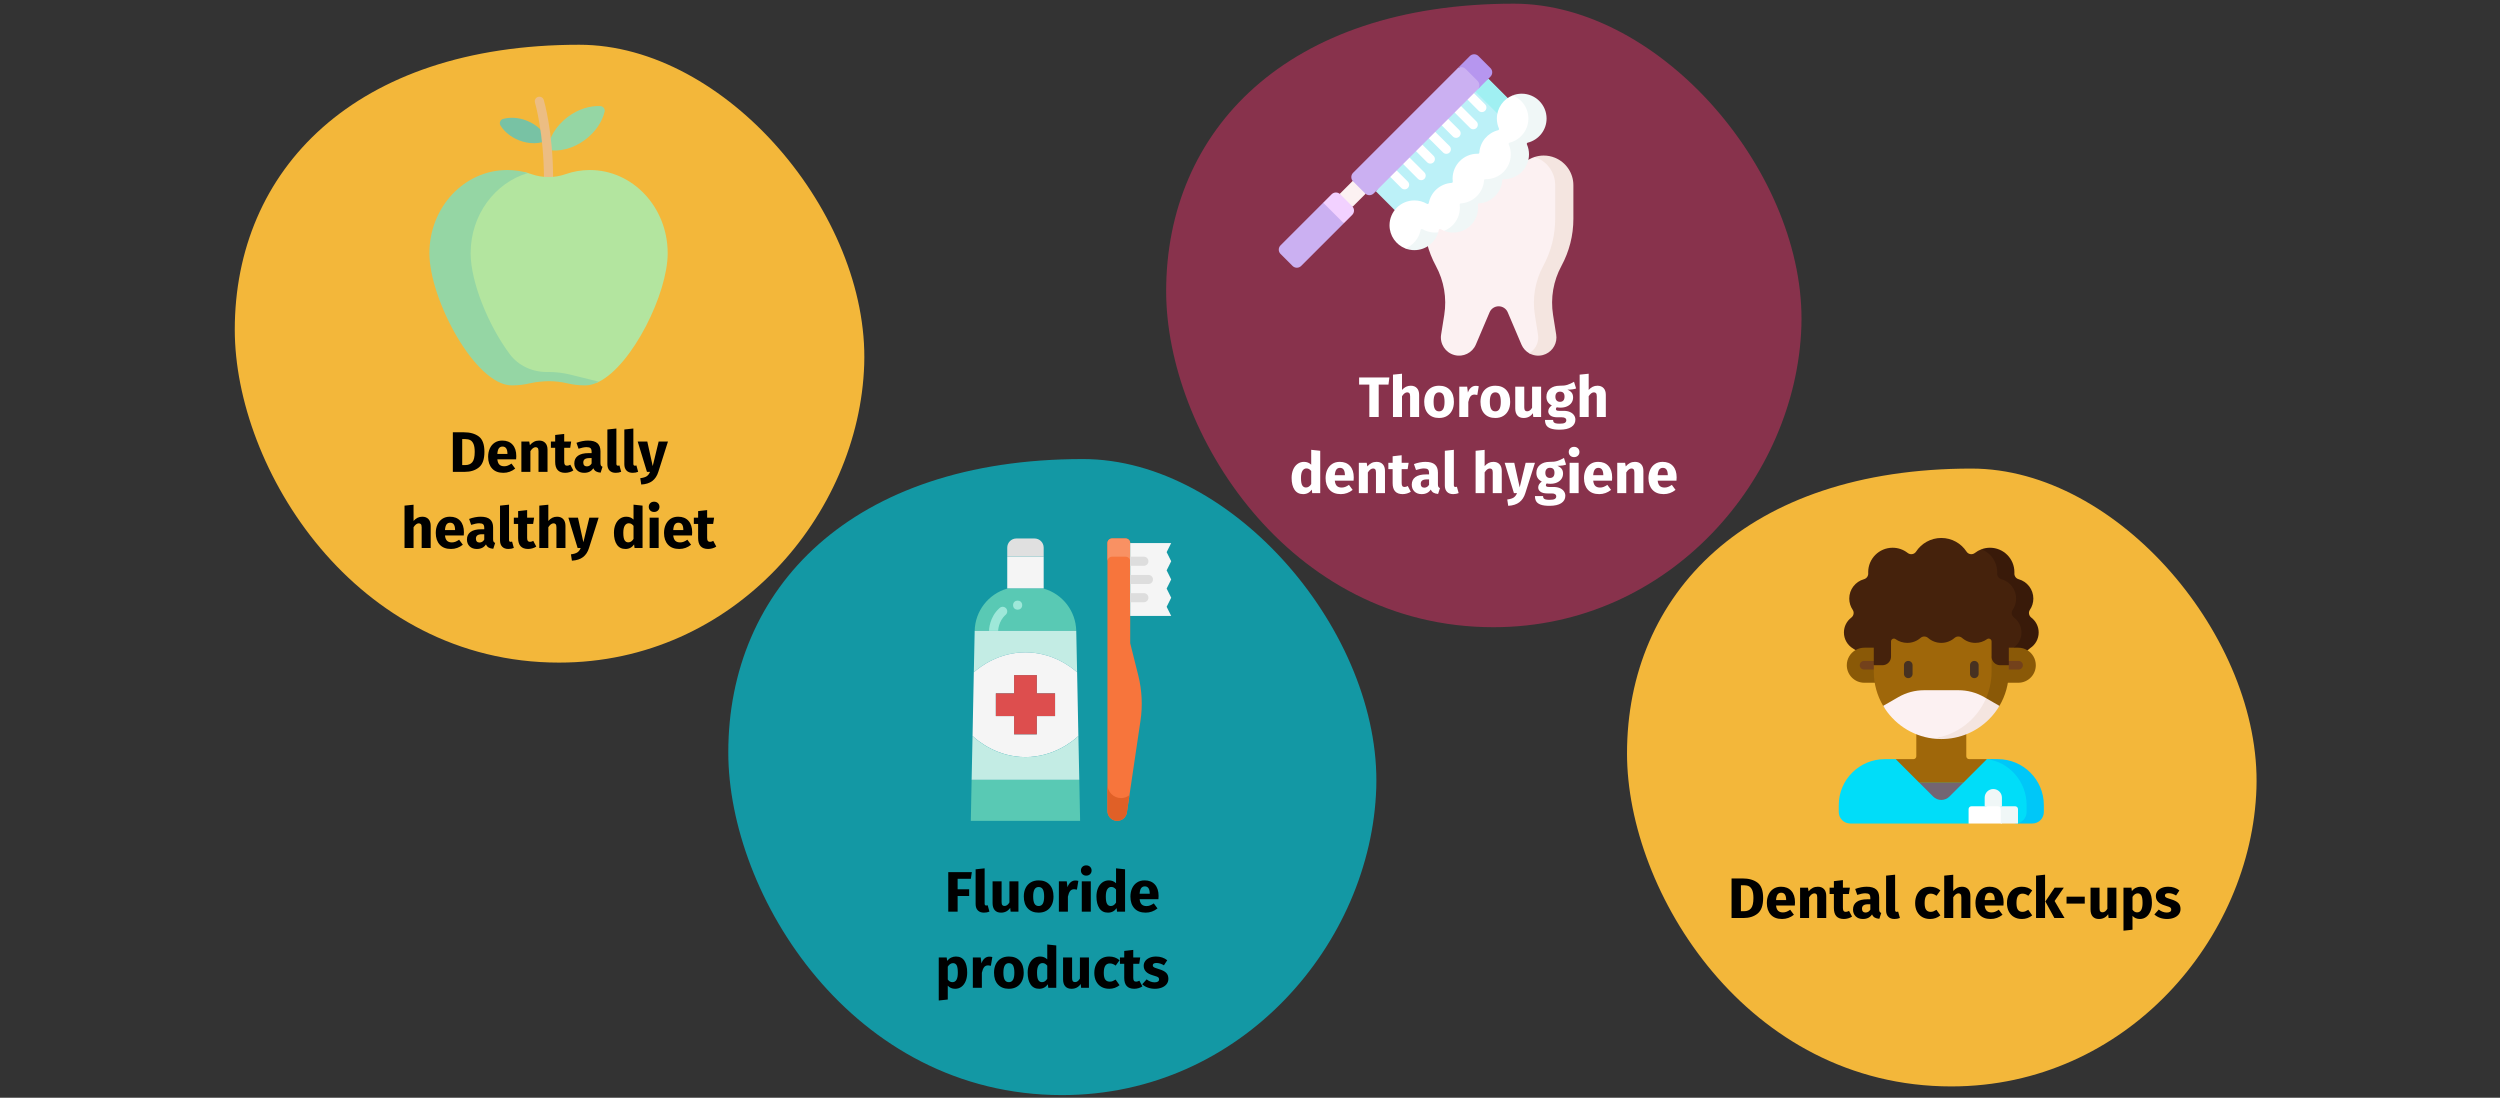 <?xml version="1.0" encoding="UTF-8"?>
<svg width="788px" height="346px" viewBox="0 0 788 346" version="1.1" xmlns="http://www.w3.org/2000/svg" xmlns:xlink="http://www.w3.org/1999/xlink">
    <rect x="0" y="0" width="788" height="346" fill="#333333" stroke="none"/>
    <title>zahnvorsorge-prophylaxe-en</title>
    <g id="Page-1" stroke="none" stroke-width="1" fill="none" fill-rule="evenodd">
        <g id="vorlage" transform="translate(-121, -93485)">
            <g id="zahnvorsorge-prophylaxe-en" transform="translate(121, 93485.73)">
                <rect id="Rectangle" opacity="0" x="-5.68434189e-14" y="0" width="788" height="344"></rect>
                <path d="M176.21,208.121 C231.435,208.121 270.853,161.411 272.4,114.144 C273.946,66.877 228.87,13.375 182.583,13.375 C111.609,13.375 74,52.983 74,103.203 C74,146.885 111.904,208.121 176.21,208.121 Z" id="Oval-Copy-4" fill="#F3B73A" fill-rule="nonzero"></path>
                <path d="M146.48,148 C148.316,148 149.81,147.529 150.962,146.587 C152.114,145.645 152.69,144.016 152.69,141.7 C152.69,139.348 152.099,137.731 150.917,136.849 C149.735,135.967 148.166,135.526 146.21,135.526 L146.21,135.526 L142.736,135.526 L142.736,148 L146.48,148 Z M146.66,145.858 L145.688,145.858 L145.688,137.668 L146.624,137.668 C147.26,137.668 147.794,137.779 148.226,138.001 C148.658,138.223 149,138.628 149.252,139.216 C149.504,139.804 149.63,140.632 149.63,141.7 C149.63,143.26 149.378,144.343 148.874,144.949 C148.37,145.555 147.632,145.858 146.66,145.858 L146.66,145.858 Z M158.666,148.306 C160.034,148.306 161.276,147.862 162.392,146.974 L162.392,146.974 L161.222,145.39 C160.802,145.678 160.412,145.891 160.052,146.029 C159.692,146.167 159.32,146.236 158.936,146.236 C158.3,146.236 157.802,146.074 157.442,145.75 C157.082,145.426 156.854,144.862 156.758,144.058 L156.758,144.058 L162.68,144.058 C162.716,143.77 162.734,143.428 162.734,143.032 C162.734,141.496 162.344,140.296 161.564,139.432 C160.784,138.568 159.704,138.136 158.324,138.136 C157.388,138.136 156.584,138.361 155.912,138.811 C155.24,139.261 154.73,139.873 154.382,140.647 C154.034,141.421 153.86,142.294 153.86,143.266 C153.86,144.802 154.274,146.026 155.102,146.938 C155.93,147.85 157.118,148.306 158.666,148.306 Z M159.944,142.348 L156.758,142.348 C156.818,141.52 156.983,140.926 157.253,140.566 C157.523,140.206 157.904,140.026 158.396,140.026 C159.404,140.026 159.92,140.758 159.944,142.222 L159.944,142.222 L159.944,142.348 Z M167.18,148 L167.18,141.466 C167.708,140.638 168.26,140.224 168.836,140.224 C169.136,140.224 169.361,140.317 169.511,140.503 C169.661,140.689 169.736,141.022 169.736,141.502 L169.736,141.502 L169.736,148 L172.58,148 L172.58,141.016 C172.58,140.104 172.346,139.396 171.878,138.892 C171.41,138.388 170.762,138.136 169.934,138.136 C169.346,138.136 168.815,138.256 168.341,138.496 C167.867,138.736 167.426,139.096 167.018,139.576 L167.018,139.576 L166.82,138.442 L164.336,138.442 L164.336,148 L167.18,148 Z M178.124,148.306 C178.58,148.306 179.039,148.24 179.501,148.108 C179.963,147.976 180.368,147.79 180.716,147.55 L180.716,147.55 L179.762,145.75 C179.402,145.954 179.06,146.056 178.736,146.056 C178.424,146.056 178.196,145.96 178.052,145.768 C177.908,145.576 177.836,145.258 177.836,144.814 L177.836,144.814 L177.836,140.422 L179.726,140.422 L180.032,138.442 L177.836,138.442 L177.836,136.048 L174.992,136.372 L174.992,138.442 L173.642,138.442 L173.642,140.422 L174.992,140.422 L174.992,144.85 C174.992,147.142 176.036,148.294 178.124,148.306 Z M184.136,148.306 C185.432,148.306 186.392,147.826 187.016,146.866 C187.22,147.322 187.508,147.655 187.88,147.865 C188.252,148.075 188.732,148.204 189.32,148.252 L189.32,148.252 L189.914,146.398 C189.686,146.314 189.521,146.188 189.419,146.02 C189.317,145.852 189.266,145.588 189.266,145.228 L189.266,145.228 L189.266,141.52 C189.266,140.392 188.948,139.546 188.312,138.982 C187.676,138.418 186.674,138.136 185.306,138.136 C184.766,138.136 184.181,138.196 183.551,138.316 C182.921,138.436 182.306,138.61 181.706,138.838 L181.706,138.838 L182.354,140.71 C182.822,140.554 183.278,140.431 183.722,140.341 C184.166,140.251 184.544,140.206 184.856,140.206 C185.456,140.206 185.876,140.311 186.116,140.521 C186.356,140.731 186.476,141.118 186.476,141.682 L186.476,141.682 L186.476,142.096 L185.504,142.096 C184.052,142.096 182.942,142.372 182.174,142.924 C181.406,143.476 181.022,144.274 181.022,145.318 C181.022,146.206 181.304,146.926 181.868,147.478 C182.432,148.03 183.188,148.306 184.136,148.306 Z M184.964,146.272 C184.616,146.272 184.343,146.167 184.145,145.957 C183.947,145.747 183.848,145.45 183.848,145.066 C183.848,144.586 184.007,144.232 184.325,144.004 C184.643,143.776 185.126,143.662 185.774,143.662 L185.774,143.662 L186.476,143.662 L186.476,145.354 C186.116,145.966 185.612,146.272 184.964,146.272 Z M194.072,148.306 C194.708,148.306 195.284,148.198 195.8,147.982 L195.8,147.982 L195.242,145.966 C195.098,146.026 194.942,146.056 194.774,146.056 C194.45,146.056 194.288,145.858 194.288,145.462 L194.288,145.462 L194.288,134.338 L191.444,134.644 L191.444,145.57 C191.444,146.446 191.675,147.121 192.137,147.595 C192.599,148.069 193.244,148.306 194.072,148.306 Z M199.418,148.306 C200.054,148.306 200.63,148.198 201.146,147.982 L201.146,147.982 L200.588,145.966 C200.444,146.026 200.288,146.056 200.12,146.056 C199.796,146.056 199.634,145.858 199.634,145.462 L199.634,145.462 L199.634,134.338 L196.79,134.644 L196.79,145.57 C196.79,146.446 197.021,147.121 197.483,147.595 C197.945,148.069 198.59,148.306 199.418,148.306 Z M202.118,151.996 C203.582,151.912 204.749,151.537 205.619,150.871 C206.489,150.205 207.116,149.254 207.5,148.018 L207.5,148.018 L210.542,138.442 L207.608,138.442 L205.736,146.182 L204.026,138.442 L201.002,138.442 L203.918,148 L204.89,148 C204.626,148.636 204.275,149.098 203.837,149.386 C203.399,149.674 202.724,149.878 201.812,149.998 L201.812,149.998 L202.118,151.996 Z M130.352,172 L130.352,165.448 C130.88,164.632 131.432,164.224 132.008,164.224 C132.296,164.224 132.518,164.317 132.674,164.503 C132.83,164.689 132.908,165.022 132.908,165.502 L132.908,165.502 L132.908,172 L135.752,172 L135.752,165.016 C135.752,164.104 135.518,163.396 135.05,162.892 C134.582,162.388 133.934,162.136 133.106,162.136 C132.554,162.136 132.056,162.247 131.612,162.469 C131.168,162.691 130.748,163.024 130.352,163.468 L130.352,163.468 L130.352,158.356 L127.508,158.644 L127.508,172 L130.352,172 Z M142.16,172.306 C143.528,172.306 144.77,171.862 145.886,170.974 L145.886,170.974 L144.716,169.39 C144.296,169.678 143.906,169.891 143.546,170.029 C143.186,170.167 142.814,170.236 142.43,170.236 C141.794,170.236 141.296,170.074 140.936,169.75 C140.576,169.426 140.348,168.862 140.252,168.058 L140.252,168.058 L146.174,168.058 C146.21,167.77 146.228,167.428 146.228,167.032 C146.228,165.496 145.838,164.296 145.058,163.432 C144.278,162.568 143.198,162.136 141.818,162.136 C140.882,162.136 140.078,162.361 139.406,162.811 C138.734,163.261 138.224,163.873 137.876,164.647 C137.528,165.421 137.354,166.294 137.354,167.266 C137.354,168.802 137.768,170.026 138.596,170.938 C139.424,171.85 140.612,172.306 142.16,172.306 Z M143.438,166.348 L140.252,166.348 C140.312,165.52 140.477,164.926 140.747,164.566 C141.017,164.206 141.398,164.026 141.89,164.026 C142.898,164.026 143.414,164.758 143.438,166.222 L143.438,166.222 L143.438,166.348 Z M150.296,172.306 C151.592,172.306 152.552,171.826 153.176,170.866 C153.38,171.322 153.668,171.655 154.04,171.865 C154.412,172.075 154.892,172.204 155.48,172.252 L155.48,172.252 L156.074,170.398 C155.846,170.314 155.681,170.188 155.579,170.02 C155.477,169.852 155.426,169.588 155.426,169.228 L155.426,169.228 L155.426,165.52 C155.426,164.392 155.108,163.546 154.472,162.982 C153.836,162.418 152.834,162.136 151.466,162.136 C150.926,162.136 150.341,162.196 149.711,162.316 C149.081,162.436 148.466,162.61 147.866,162.838 L147.866,162.838 L148.514,164.71 C148.982,164.554 149.438,164.431 149.882,164.341 C150.326,164.251 150.704,164.206 151.016,164.206 C151.616,164.206 152.036,164.311 152.276,164.521 C152.516,164.731 152.636,165.118 152.636,165.682 L152.636,165.682 L152.636,166.096 L151.664,166.096 C150.212,166.096 149.102,166.372 148.334,166.924 C147.566,167.476 147.182,168.274 147.182,169.318 C147.182,170.206 147.464,170.926 148.028,171.478 C148.592,172.03 149.348,172.306 150.296,172.306 Z M151.124,170.272 C150.776,170.272 150.503,170.167 150.305,169.957 C150.107,169.747 150.008,169.45 150.008,169.066 C150.008,168.586 150.167,168.232 150.485,168.004 C150.803,167.776 151.286,167.662 151.934,167.662 L151.934,167.662 L152.636,167.662 L152.636,169.354 C152.276,169.966 151.772,170.272 151.124,170.272 Z M160.232,172.306 C160.868,172.306 161.444,172.198 161.96,171.982 L161.96,171.982 L161.402,169.966 C161.258,170.026 161.102,170.056 160.934,170.056 C160.61,170.056 160.448,169.858 160.448,169.462 L160.448,169.462 L160.448,158.338 L157.604,158.644 L157.604,169.57 C157.604,170.446 157.835,171.121 158.297,171.595 C158.759,172.069 159.404,172.306 160.232,172.306 Z M166.442,172.306 C166.898,172.306 167.357,172.24 167.819,172.108 C168.281,171.976 168.686,171.79 169.034,171.55 L169.034,171.55 L168.08,169.75 C167.72,169.954 167.378,170.056 167.054,170.056 C166.742,170.056 166.514,169.96 166.37,169.768 C166.226,169.576 166.154,169.258 166.154,168.814 L166.154,168.814 L166.154,164.422 L168.044,164.422 L168.35,162.442 L166.154,162.442 L166.154,160.048 L163.31,160.372 L163.31,162.442 L161.96,162.442 L161.96,164.422 L163.31,164.422 L163.31,168.85 C163.31,171.142 164.354,172.294 166.442,172.306 Z M172.832,172 L172.832,165.448 C173.36,164.632 173.912,164.224 174.488,164.224 C174.776,164.224 174.998,164.317 175.154,164.503 C175.31,164.689 175.388,165.022 175.388,165.502 L175.388,165.502 L175.388,172 L178.232,172 L178.232,165.016 C178.232,164.104 177.998,163.396 177.53,162.892 C177.062,162.388 176.414,162.136 175.586,162.136 C175.034,162.136 174.536,162.247 174.092,162.469 C173.648,162.691 173.228,163.024 172.832,163.468 L172.832,163.468 L172.832,158.356 L169.988,158.644 L169.988,172 L172.832,172 Z M180.266,175.996 C181.73,175.912 182.897,175.537 183.767,174.871 C184.637,174.205 185.264,173.254 185.648,172.018 L185.648,172.018 L188.69,162.442 L185.756,162.442 L183.884,170.182 L182.174,162.442 L179.15,162.442 L182.066,172 L183.038,172 C182.774,172.636 182.423,173.098 181.985,173.386 C181.547,173.674 180.872,173.878 179.96,173.998 L179.96,173.998 L180.266,175.996 Z M197.15,172.306 C198.29,172.306 199.196,171.832 199.868,170.884 L199.868,170.884 L200.012,172 L202.532,172 L202.532,158.644 L199.688,158.338 L199.688,163.036 C199.088,162.436 198.332,162.136 197.42,162.136 C196.652,162.136 195.971,162.352 195.377,162.784 C194.783,163.216 194.324,163.816 194,164.584 C193.676,165.352 193.514,166.222 193.514,167.194 C193.514,168.778 193.823,170.026 194.441,170.938 C195.059,171.85 195.962,172.306 197.15,172.306 Z M198.032,170.218 C197.528,170.218 197.141,169.996 196.871,169.552 C196.601,169.108 196.466,168.328 196.466,167.212 C196.466,166.192 196.622,165.436 196.934,164.944 C197.246,164.452 197.666,164.206 198.194,164.206 C198.494,164.206 198.761,164.272 198.995,164.404 C199.229,164.536 199.46,164.74 199.688,165.016 L199.688,165.016 L199.688,169.138 C199.244,169.858 198.692,170.218 198.032,170.218 Z M206.168,160.642 C206.66,160.642 207.065,160.489 207.383,160.183 C207.701,159.877 207.86,159.49 207.86,159.022 C207.86,158.554 207.701,158.167 207.383,157.861 C207.065,157.555 206.66,157.402 206.168,157.402 C205.676,157.402 205.274,157.555 204.962,157.861 C204.65,158.167 204.494,158.554 204.494,159.022 C204.494,159.49 204.65,159.877 204.962,160.183 C205.274,160.489 205.676,160.642 206.168,160.642 Z M207.608,172 L207.608,162.442 L204.764,162.442 L204.764,172 L207.608,172 Z M214.106,172.306 C215.474,172.306 216.716,171.862 217.832,170.974 L217.832,170.974 L216.662,169.39 C216.242,169.678 215.852,169.891 215.492,170.029 C215.132,170.167 214.76,170.236 214.376,170.236 C213.74,170.236 213.242,170.074 212.882,169.75 C212.522,169.426 212.294,168.862 212.198,168.058 L212.198,168.058 L218.12,168.058 C218.156,167.77 218.174,167.428 218.174,167.032 C218.174,165.496 217.784,164.296 217.004,163.432 C216.224,162.568 215.144,162.136 213.764,162.136 C212.828,162.136 212.024,162.361 211.352,162.811 C210.68,163.261 210.17,163.873 209.822,164.647 C209.474,165.421 209.3,166.294 209.3,167.266 C209.3,168.802 209.714,170.026 210.542,170.938 C211.37,171.85 212.558,172.306 214.106,172.306 Z M215.384,166.348 L212.198,166.348 C212.258,165.52 212.423,164.926 212.693,164.566 C212.963,164.206 213.344,164.026 213.836,164.026 C214.844,164.026 215.36,164.758 215.384,166.222 L215.384,166.222 L215.384,166.348 Z M223.178,172.306 C223.634,172.306 224.093,172.24 224.555,172.108 C225.017,171.976 225.422,171.79 225.77,171.55 L225.77,171.55 L224.816,169.75 C224.456,169.954 224.114,170.056 223.79,170.056 C223.478,170.056 223.25,169.96 223.106,169.768 C222.962,169.576 222.89,169.258 222.89,168.814 L222.89,168.814 L222.89,164.422 L224.78,164.422 L225.086,162.442 L222.89,162.442 L222.89,160.048 L220.046,160.372 L220.046,162.442 L218.696,162.442 L218.696,164.422 L220.046,164.422 L220.046,168.85 C220.046,171.142 221.09,172.294 223.178,172.306 Z" id="Dentallyhealthydiet" fill="#000000" fill-rule="nonzero"></path>
                <g id="apple" transform="translate(135.344, 29.748)" fill-rule="nonzero">
                    <path d="M30.687,7.552 C33.932,8.824 36.31,11.176 37.275,13.714 C34.842,14.919 31.499,15.027 28.254,13.754 C25.658,12.736 23.616,11.026 22.409,9.083 C21.929,8.309 22.346,7.245 23.225,7.004 C25.431,6.399 28.091,6.533 30.687,7.552 L30.687,7.552 Z" id="Path" fill="#78C2A4"></path>
                    <path d="M43.673,6.334 C39.883,9.16 37.612,13.088 37.257,16.755 C40.873,17.462 45.286,16.407 49.076,13.58 C52.33,11.154 54.465,7.916 55.228,4.727 C55.434,3.868 54.796,3.013 53.914,2.965 C50.64,2.787 46.927,3.908 43.673,6.334 Z" id="Path" fill="#95D6A4"></path>
                    <path d="M37.555,27.445 C36.757,27.445 36.111,26.799 36.111,26 C36.111,11.557 33.311,1.951 33.281,1.857 C33.055,1.092 33.49,0.288 34.254,0.061 C35.019,-0.168 35.823,0.267 36.05,1.033 C36.171,1.436 39,11.103 39,26 C39,26.799 38.354,27.445 37.555,27.445 L37.555,27.445 Z" id="Path" fill="#ECBD83"></path>
                    <path d="M50.555,23.111 C47.901,23.111 45.351,23.568 42.961,24.406 C41.215,25.019 39.385,25.325 37.555,25.325 C35.725,25.325 33.896,25.019 32.15,24.406 C31.791,24.281 31.429,24.163 31.063,24.055 C28.992,23.441 26.811,24.112 24.555,24.112 C10.994,24.112 6.333,34.855 6.333,49.341 C6.333,63.827 14.444,89.4 26,89.4 C28.117,89.4 29.986,89.686 31.571,89.311 C33.537,88.846 35.546,88.614 37.555,88.614 C39.564,88.614 41.574,88.846 43.54,89.311 C45.124,89.686 46.724,90.289 48.841,90.289 C50.264,90.289 51.993,90.587 53.47,89.838 C63.997,84.502 75.111,62.044 75.111,49.341 C75.111,34.855 64.117,23.111 50.555,23.111 L50.555,23.111 Z" id="Path" fill="#B3E59F"></path>
                    <path d="M46.018,88.003 C45.146,87.782 44.5,87.618 44.205,87.548 C42.031,87.034 39.793,86.773 37.555,86.773 C37.436,86.773 37.317,86.773 37.199,86.775 C32.567,86.834 28.103,84.86 25.334,81.148 C18.451,71.918 13,58.24 13,49.341 C13,37.264 20.663,27.103 31.063,24.055 C28.993,23.442 26.809,23.111 24.555,23.111 C10.994,23.111 4.02455846e-16,34.855 4.02455846e-16,49.341 C4.02455846e-16,63.827 14.444,91 26,91 C28.117,91 29.986,90.735 31.571,90.36 C32.226,90.204 32.888,90.085 33.551,89.983 C33.732,89.946 36.257,89.662 37.555,89.662 C39.565,89.662 41.574,89.894 43.54,90.36 C45.124,90.735 46.993,91 49.111,91 C50.531,91 51.995,90.585 53.47,89.838 C51.478,89.368 48.993,88.757 46.018,88.003 L46.018,88.003 Z" id="Path" fill="#95D6A4"></path>
                </g>
                <path d="M470.723,196.964 C526.455,196.964 566.235,149.824 567.796,102.124 C569.357,54.424 523.866,0.429 477.155,0.429 C405.529,0.429 367.574,40.401 367.574,91.082 C367.574,135.165 405.826,196.964 470.723,196.964 Z" id="Oval-Copy-4-2" fill="#88324C" fill-rule="nonzero"></path>
                <g id="toothbrush" transform="translate(403.067, 16.375)" fill-rule="nonzero">
                    <polygon id="Path" fill="#FCF1F2" points="23.291 39.934 19.232 43.993 20.441 47.114 23.291 48.052 27.35 43.993 26.972 40.233"></polygon>
                    <path d="M64.722,35.88 L59.59,33.07 C57.119,31.717 54.169,31.551 51.561,32.618 C48.05,34.055 45.757,37.472 45.757,41.265 L45.757,51.877 C45.757,57.059 47.051,62.16 49.522,66.715 C52.078,71.429 53.007,76.855 52.163,82.151 L51.173,88.359 C50.71,91.265 52.521,94.05 55.366,94.806 C58.125,95.54 61.003,94.134 62.121,91.507 L66.452,81.327 C66.939,80.181 68.064,79.437 69.309,79.437 C70.555,79.437 71.68,80.181 72.167,81.327 L76.498,91.507 C77.002,92.692 77.865,93.629 78.914,94.233 C80.189,94.967 85.997,91.265 85.534,88.359 L84.545,82.151 C83.701,76.855 84.629,71.429 87.186,66.715 C87.186,66.715 90.951,57.059 90.951,51.877 L90.951,41.265 C90.951,37.472 89.083,35.373 85.572,33.936 C85.572,33.936 82.095,32.256 80.65,32.372 C80.093,32.551 79.55,32.784 79.029,33.07 L73.898,35.879 C72.522,36.633 70.978,37.028 69.409,37.028 L69.21,37.028 C67.641,37.028 66.098,36.633 64.722,35.88 L64.722,35.88 Z" id="Path" fill="#FCF1F2"></path>
                    <path d="M92.863,41.265 L92.863,51.877 C92.863,54.469 92.54,57.038 91.907,59.531 C91.274,62.023 90.334,64.437 89.097,66.716 C86.541,71.429 85.612,76.854 86.457,82.151 L87.445,88.359 C87.495,88.665 87.518,88.969 87.518,89.269 C87.518,91.827 85.8,94.13 83.253,94.807 C81.74,95.208 80.189,94.967 78.914,94.231 C80.673,93.216 81.784,91.326 81.784,89.269 C81.784,88.969 81.761,88.665 81.711,88.359 L80.723,82.151 C79.878,76.854 80.807,71.429 83.363,66.716 C84.599,64.437 85.54,62.023 86.172,59.531 C86.805,57.038 87.128,54.469 87.128,51.877 L87.128,41.265 C87.128,37.473 84.834,34.055 81.323,32.617 C81.101,32.528 80.876,32.445 80.65,32.373 C81.581,32.073 82.549,31.922 83.52,31.922 C84.718,31.922 85.92,32.153 87.058,32.617 C90.569,34.055 92.863,37.473 92.863,41.265 L92.863,41.265 Z" id="Path" fill="#F4E5E0"></path>
                    <path d="M14.009,46.781 L0.56,60.229 C-0.187,60.976 -0.187,62.188 0.56,62.935 L4.349,66.723 C5.096,67.471 6.308,67.471 7.055,66.723 L20.505,53.273 L19.232,48.052 L14.009,46.781 Z" id="Path" fill="#CBB0F2"></path>
                    <path d="M16.662,44.129 L14.008,46.78 L20.503,53.275 L20.505,53.273 L23.157,50.624 C23.902,49.876 23.902,48.664 23.157,47.916 L19.367,44.129 C18.62,43.381 17.408,43.381 16.662,44.129 L16.662,44.129 Z" id="Path" fill="#F2D1FF"></path>
                    <path d="M75.653,20.044 L42.91,52.787 C42.163,53.535 40.951,53.535 40.204,52.787 L30.597,43.181 L44.592,23.378 L66.047,7.732 L75.653,17.338 C76.4,18.085 76.4,19.297 75.653,20.044 Z" id="Path" fill="#BCF1F8"></path>
                    <path d="M66.047,7.731 L75.653,17.34 C76.4,18.087 76.4,19.298 75.653,20.045 L71.598,24.1 C72.345,23.353 72.345,22.142 71.598,21.394 L61.357,11.15 L66.047,7.731 Z" id="Path" fill="#A0F0F2"></path>
                    <g id="Group" transform="translate(34.323, 11.046)" fill="#FFFFFF">
                        <path d="M26.989,12.597 C26.622,12.597 26.255,12.457 25.975,12.177 L20.384,6.586 C19.824,6.026 19.824,5.118 20.384,4.558 C20.944,3.998 21.851,3.999 22.412,4.558 L28.003,10.15 C28.562,10.709 28.562,11.617 28.003,12.177 C27.723,12.457 27.356,12.597 26.989,12.597 L26.989,12.597 Z" id="Path"></path>
                        <path d="M18.496,20.341 C18.131,20.341 17.766,20.202 17.486,19.924 L12.447,14.919 C11.885,14.361 11.882,13.453 12.44,12.891 C12.998,12.329 13.906,12.326 14.468,12.885 L19.507,17.89 C20.068,18.448 20.071,19.356 19.513,19.917 C19.233,20.2 18.865,20.341 18.496,20.341 L18.496,20.341 Z" id="Path"></path>
                        <path d="M10.561,28.642 C10.194,28.642 9.827,28.502 9.547,28.222 L4.43,23.105 C3.87,22.545 3.87,21.637 4.43,21.077 C4.99,20.517 5.897,20.517 6.457,21.077 L11.575,26.194 C12.134,26.754 12.134,27.662 11.575,28.222 C11.294,28.502 10.928,28.642 10.561,28.642 Z" id="Path"></path>
                        <path d="M29.695,7.185 C29.328,7.185 28.961,7.045 28.681,6.765 L24.363,2.447 C23.804,1.888 23.804,0.98 24.363,0.42 C24.923,-0.14 25.831,-0.14 26.391,0.42 L30.709,4.737 C31.268,5.297 31.268,6.205 30.709,6.765 C30.429,7.045 30.062,7.185 29.695,7.185 L29.695,7.185 Z" id="Path"></path>
                        <path d="M21.577,15.303 C21.21,15.303 20.843,15.163 20.563,14.883 L16.459,10.779 C15.899,10.22 15.899,9.312 16.459,8.752 C17.019,8.192 17.927,8.192 18.487,8.752 L22.59,12.856 C23.15,13.415 23.15,14.323 22.59,14.883 C22.31,15.163 21.943,15.303 21.577,15.303 L21.577,15.303 Z" id="Path"></path>
                        <path d="M13.458,23.421 C13.092,23.421 12.725,23.281 12.445,23.001 L8.376,18.933 C7.817,18.373 7.817,17.465 8.376,16.906 C8.936,16.346 9.844,16.346 10.404,16.906 L14.472,20.974 C15.032,21.533 15.032,22.441 14.472,23.001 C14.192,23.281 13.825,23.421 13.458,23.421 Z" id="Path"></path>
                        <path d="M5.34,31.539 C4.973,31.539 4.606,31.399 4.326,31.119 L0.42,27.213 C-0.14,26.653 -0.14,25.745 0.42,25.185 C0.98,24.626 1.887,24.626 2.448,25.185 L6.354,29.092 C6.914,29.652 6.914,30.559 6.354,31.119 C6.074,31.399 5.707,31.539 5.34,31.539 Z" id="Path"></path>
                    </g>
                    <path d="M56.467,4.323 L23.426,37.363 C22.679,38.11 22.679,39.322 23.426,40.069 L27.215,43.858 C27.962,44.605 29.174,44.605 29.921,43.858 L63.277,10.501 L65.452,6.28 L62.007,1.955 L56.467,4.323 Z" id="Path" fill="#CBB0F2"></path>
                    <path d="M62.935,0.56 L66.723,4.348 C67.471,5.096 67.469,6.308 66.723,7.054 L62.669,11.109 C63.415,10.363 63.416,9.151 62.669,8.404 L58.88,4.615 C58.133,3.868 56.92,3.869 56.174,4.615 L60.229,0.56 C60.975,-0.186 62.187,-0.187 62.935,0.56 Z" id="Path" fill="#B696EF"></path>
                    <path d="M73.712,12.966 C70.802,14.111 68.743,16.946 68.743,20.262 C68.743,21.382 68.979,22.447 69.403,23.411 C69.499,23.628 69.377,23.877 69.146,23.935 C65.9,24.739 63.453,27.566 63.22,31.001 C63.206,31.203 63.034,31.358 62.832,31.352 C62.764,31.35 62.695,31.349 62.626,31.349 C58.298,31.349 54.789,34.857 54.789,39.185 C54.789,39.5 54.809,39.809 54.845,40.114 C54.871,40.331 54.712,40.527 54.494,40.54 C50.889,40.761 47.945,43.417 47.284,46.885 C47.234,47.149 46.942,47.279 46.711,47.143 C45.548,46.46 44.193,46.067 42.747,46.067 C38.419,46.067 34.91,49.576 34.91,53.904 C34.91,57.22 36.97,60.055 39.879,61.2 C40.767,61.549 47.09,59.401 50.26,56.133 C50.333,55.886 50.395,55.635 50.443,55.379 C50.493,55.116 50.785,54.985 51.016,55.121 C51.366,55.327 51.734,55.506 52.116,55.657 C57.492,55.067 62.124,46.492 62.343,46.479 C66.265,46.238 69.134,43.448 69.399,39.532 C69.413,39.33 75.382,35.302 75.382,35.302 C75.382,35.302 77.187,29.341 76.763,28.377 C76.667,28.16 77.409,27.733 77.639,27.676 C81.054,26.83 83.819,13.869 73.712,12.966 L73.712,12.966 Z" id="Path" fill="#FFFFFF"></path>
                    <path d="M78.213,28.391 C78.425,28.873 78.59,29.38 78.703,29.907 C78.813,30.433 78.873,30.979 78.873,31.539 C78.873,33.703 77.995,35.663 76.577,37.081 C75.161,38.499 73.2,39.376 71.036,39.376 C70.967,39.376 70.9,39.375 70.831,39.373 C70.629,39.367 70.457,39.522 70.443,39.724 C70.178,43.639 67.037,46.764 63.113,47.005 C62.895,47.018 62.734,47.215 62.761,47.431 C62.797,47.737 62.817,48.047 62.817,48.36 C62.817,50.524 61.939,52.483 60.521,53.902 C59.105,55.32 57.143,56.197 54.98,56.197 C53.968,56.197 53.003,56.004 52.116,55.656 C53.125,55.257 54.034,54.657 54.787,53.902 C56.205,52.483 57.082,50.524 57.082,48.36 C57.082,48.047 57.063,47.737 57.027,47.431 C57,47.215 57.161,47.018 57.379,47.005 C61.303,46.764 64.443,43.639 64.709,39.724 C64.722,39.522 64.894,39.367 65.097,39.373 C65.166,39.374 65.233,39.376 65.301,39.376 C67.465,39.376 69.426,38.499 70.843,37.081 C72.261,35.663 73.138,33.703 73.138,31.539 C73.138,30.979 73.079,30.433 72.968,29.907 C72.855,29.38 72.691,28.873 72.479,28.391 C72.383,28.173 72.506,27.925 72.735,27.867 C76.151,27.021 78.682,23.938 78.682,20.262 C78.682,18.098 77.804,16.139 76.386,14.72 C75.631,13.965 74.723,13.363 73.712,12.966 C74.599,12.616 75.568,12.425 76.579,12.425 C78.743,12.425 80.704,13.302 82.12,14.72 C83.539,16.139 84.416,18.098 84.416,20.262 C84.416,23.937 81.885,27.021 78.469,27.867 C78.24,27.925 78.118,28.173 78.213,28.391 Z" id="Path" fill="#F0F7F7"></path>
                    <path d="M50.26,56.132 C49.816,57.631 48.937,58.942 47.769,59.919 C46.41,61.056 44.657,61.741 42.746,61.741 C41.735,61.741 40.766,61.55 39.879,61.2 C40.668,60.89 41.394,60.454 42.035,59.919 C43.396,58.782 44.363,57.192 44.709,55.379 C44.759,55.116 45.051,54.986 45.282,55.121 C46.445,55.804 47.8,56.198 49.245,56.198 C49.589,56.197 49.927,56.174 50.26,56.132 L50.26,56.132 Z" id="Path" fill="#F0F7F7"></path>
                </g>
                <path d="M334.775,344.442 C391.625,344.442 432.203,296.356 433.795,247.698 C435.388,199.041 388.984,143.964 341.336,143.964 C268.273,143.964 229.557,184.738 229.557,236.435 C229.557,281.402 268.576,344.442 334.775,344.442 Z" id="Oval-Copy-4-4" fill="#1398A4" fill-rule="nonzero"></path>
                <g id="brush-teeth" transform="translate(306, 169)" fill-rule="nonzero">
                    <path d="M52.797,43.222 C53.945,47.859 54.19,52.682 53.486,57.405 L49.194,86.373 C48.979,87.88 47.672,89 46.151,89 C44.443,89 43.065,87.622 43.065,85.914 L43.065,1.435 C43.065,0.646 43.71,0 44.5,0 L48.806,0 C49.596,0 50.242,0.646 50.242,1.435 L50.242,7.177 L50.242,12.919 L50.242,18.661 L50.242,24.403 L50.242,33.016 L52.797,43.222 Z" id="Path" fill="#F7753C"></path>
                    <path d="M44.5,5.742 L48.806,5.742 C49.596,5.742 50.242,6.388 50.242,7.177 L50.242,1.435 C50.242,0.646 49.596,0 48.806,0 L44.5,0 C43.71,0 43.065,0.646 43.065,1.435 L43.065,7.177 C43.065,6.388 43.71,5.742 44.5,5.742 Z" id="Path" fill="#F99163"></path>
                    <polygon id="Path" fill="#F5F5F5" points="50.242 18.661 50.242 12.919 50.242 7.177 50.242 1.435 63.161 1.435 61.726 4.306 63.161 7.177 61.726 10.048 63.161 12.919 61.726 15.79 63.161 18.661 61.726 21.532 63.161 24.403 50.242 24.403"></polygon>
                    <path d="M47.371,81.823 C44.992,81.823 43.065,79.895 43.065,77.516 L43.065,85.914 C43.065,87.622 44.443,89 46.151,89 C47.672,89 48.979,87.88 49.194,86.373 L50.005,80.901 C49.274,81.469 48.369,81.823 47.371,81.823 L47.371,81.823 Z" id="Path" fill="#E06027"></path>
                    <path d="M22.968,2.871 L22.968,5.742 L11.484,5.742 L11.484,2.871 C11.484,1.292 12.776,0 14.355,0 L20.097,0 C21.676,0 22.968,1.292 22.968,2.871 Z" id="Path" fill="#E0E0E0"></path>
                    <polygon id="Path" fill="#F5F5F5" points="11.484 5.742 22.968 5.742 22.968 15.79 11.484 15.79"></polygon>
                    <path d="M11.484,15.79 L22.968,15.79 C28.939,17.499 33.102,22.896 33.231,29.112 L7.177,29.112 L1.22,29.112 C1.349,22.896 5.512,17.499 11.484,15.79 Z" id="Path" fill="#59C9B4"></path>
                    <path d="M33.231,29.112 L33.504,42.175 C31.322,40.237 25.48,35.887 17.226,35.887 C8.972,35.887 3.129,40.237 0.947,42.175 L1.22,29.112 L7.177,29.112 L33.231,29.112 Z" id="Path" fill="#C3ECE4"></path>
                    <path d="M33.504,42.175 L33.906,62.257 C32.126,63.922 26.054,68.903 17.226,68.903 C8.398,68.903 2.325,63.922 0.545,62.257 L0.947,42.175 C3.129,40.237 8.972,35.887 17.226,35.887 C25.48,35.887 31.322,40.237 33.504,42.175 Z M26.556,55.984 L26.556,48.806 L20.815,48.806 L20.815,43.065 L13.637,43.065 L13.637,48.806 L7.895,48.806 L7.895,55.984 L13.637,55.984 L13.637,61.726 L20.815,61.726 L20.815,55.984 L26.556,55.984 Z" id="Shape" fill="#F5F5F5"></path>
                    <path d="M33.906,62.257 L34.193,76.081 L0.258,76.081 L0.545,62.257 C2.325,63.922 8.398,68.903 17.226,68.903 C26.054,68.903 32.126,63.922 33.906,62.257 Z" id="Path" fill="#C3ECE4"></path>
                    <polygon id="Path" fill="#59C9B4" points="28.71 89 22.968 89 17.226 89 11.484 89 5.742 89 0 89 0.258 76.081 34.193 76.081 34.452 89"></polygon>
                    <polygon id="Path" fill="#DD4E4E" points="26.556 48.806 26.556 55.984 20.815 55.984 20.815 61.726 13.637 61.726 13.637 55.984 7.895 55.984 7.895 48.806 13.637 48.806 13.637 43.065 20.815 43.065 20.815 48.806"></polygon>
                    <circle id="Oval" fill="#9EE8D9" cx="14.757" cy="21.015" r="1.435"></circle>
                    <path d="M10.993,24.049 C11.59,23.526 11.65,22.619 11.129,22.023 C10.605,21.423 9.698,21.366 9.104,21.887 C5.781,24.794 5.742,28.934 5.742,29.112 L8.613,29.112 C8.614,29.036 8.69,26.063 10.993,24.049 L10.993,24.049 Z" id="Path" fill="#9EE8D9"></path>
                    <g id="Group" transform="translate(50.242, 5.742)" fill="#DDDDDD">
                        <path d="M4.306,2.871 C5.1,2.871 5.742,2.229 5.742,1.435 C5.742,0.642 5.1,0 4.306,0 L0,0 L0,2.871 L4.306,2.871 Z" id="Path"></path>
                        <path d="M5.742,5.742 L0,5.742 L0,8.613 L5.742,8.613 C6.536,8.613 7.177,7.971 7.177,7.177 C7.177,6.384 6.536,5.742 5.742,5.742 Z" id="Path"></path>
                        <path d="M4.306,14.355 C5.1,14.355 5.742,13.713 5.742,12.919 C5.742,12.126 5.1,11.484 4.306,11.484 L0,11.484 L0,14.355 L4.306,14.355 Z" id="Path"></path>
                    </g>
                </g>
                <path d="M615.045,341.71 C670.27,341.71 709.688,294.999 711.234,247.732 C712.781,200.466 667.704,146.964 621.418,146.964 C550.444,146.964 512.835,186.572 512.835,236.791 C512.835,280.474 550.739,341.71 615.045,341.71 Z" id="Oval-Copy-4-5" fill="#F3B73A" fill-rule="nonzero"></path>
                <path d="M549.53,288.63 C551.366,288.63 552.86,288.159 554.012,287.217 C555.164,286.275 555.74,284.646 555.74,282.33 C555.74,279.978 555.149,278.361 553.967,277.479 C552.785,276.597 551.216,276.156 549.26,276.156 L549.26,276.156 L545.786,276.156 L545.786,288.63 L549.53,288.63 Z M549.71,286.488 L548.738,286.488 L548.738,278.298 L549.674,278.298 C550.31,278.298 550.844,278.409 551.276,278.631 C551.708,278.853 552.05,279.258 552.302,279.846 C552.554,280.434 552.68,281.262 552.68,282.33 C552.68,283.89 552.428,284.973 551.924,285.579 C551.42,286.185 550.682,286.488 549.71,286.488 L549.71,286.488 Z M561.716,288.936 C563.084,288.936 564.326,288.492 565.442,287.604 L565.442,287.604 L564.272,286.02 C563.852,286.308 563.462,286.521 563.102,286.659 C562.742,286.797 562.37,286.866 561.986,286.866 C561.35,286.866 560.852,286.704 560.492,286.38 C560.132,286.056 559.904,285.492 559.808,284.688 L559.808,284.688 L565.73,284.688 C565.766,284.4 565.784,284.058 565.784,283.662 C565.784,282.126 565.394,280.926 564.614,280.062 C563.834,279.198 562.754,278.766 561.374,278.766 C560.438,278.766 559.634,278.991 558.962,279.441 C558.29,279.891 557.78,280.503 557.432,281.277 C557.084,282.051 556.91,282.924 556.91,283.896 C556.91,285.432 557.324,286.656 558.152,287.568 C558.98,288.48 560.168,288.936 561.716,288.936 Z M562.994,282.978 L559.808,282.978 C559.868,282.15 560.033,281.556 560.303,281.196 C560.573,280.836 560.954,280.656 561.446,280.656 C562.454,280.656 562.97,281.388 562.994,282.852 L562.994,282.852 L562.994,282.978 Z M570.23,288.63 L570.23,282.096 C570.758,281.268 571.31,280.854 571.886,280.854 C572.186,280.854 572.411,280.947 572.561,281.133 C572.711,281.319 572.786,281.652 572.786,282.132 L572.786,282.132 L572.786,288.63 L575.63,288.63 L575.63,281.646 C575.63,280.734 575.396,280.026 574.928,279.522 C574.46,279.018 573.812,278.766 572.984,278.766 C572.396,278.766 571.865,278.886 571.391,279.126 C570.917,279.366 570.476,279.726 570.068,280.206 L570.068,280.206 L569.87,279.072 L567.386,279.072 L567.386,288.63 L570.23,288.63 Z M581.174,288.936 C581.63,288.936 582.089,288.87 582.551,288.738 C583.013,288.606 583.418,288.42 583.766,288.18 L583.766,288.18 L582.812,286.38 C582.452,286.584 582.11,286.686 581.786,286.686 C581.474,286.686 581.246,286.59 581.102,286.398 C580.958,286.206 580.886,285.888 580.886,285.444 L580.886,285.444 L580.886,281.052 L582.776,281.052 L583.082,279.072 L580.886,279.072 L580.886,276.678 L578.042,277.002 L578.042,279.072 L576.692,279.072 L576.692,281.052 L578.042,281.052 L578.042,285.48 C578.042,287.772 579.086,288.924 581.174,288.936 Z M587.186,288.936 C588.482,288.936 589.442,288.456 590.066,287.496 C590.27,287.952 590.558,288.285 590.93,288.495 C591.302,288.705 591.782,288.834 592.37,288.882 L592.37,288.882 L592.964,287.028 C592.736,286.944 592.571,286.818 592.469,286.65 C592.367,286.482 592.316,286.218 592.316,285.858 L592.316,285.858 L592.316,282.15 C592.316,281.022 591.998,280.176 591.362,279.612 C590.726,279.048 589.724,278.766 588.356,278.766 C587.816,278.766 587.231,278.826 586.601,278.946 C585.971,279.066 585.356,279.24 584.756,279.468 L584.756,279.468 L585.404,281.34 C585.872,281.184 586.328,281.061 586.772,280.971 C587.216,280.881 587.594,280.836 587.906,280.836 C588.506,280.836 588.926,280.941 589.166,281.151 C589.406,281.361 589.526,281.748 589.526,282.312 L589.526,282.312 L589.526,282.726 L588.554,282.726 C587.102,282.726 585.992,283.002 585.224,283.554 C584.456,284.106 584.072,284.904 584.072,285.948 C584.072,286.836 584.354,287.556 584.918,288.108 C585.482,288.66 586.238,288.936 587.186,288.936 Z M588.014,286.902 C587.666,286.902 587.393,286.797 587.195,286.587 C586.997,286.377 586.898,286.08 586.898,285.696 C586.898,285.216 587.057,284.862 587.375,284.634 C587.693,284.406 588.176,284.292 588.824,284.292 L588.824,284.292 L589.526,284.292 L589.526,285.984 C589.166,286.596 588.662,286.902 588.014,286.902 Z M597.122,288.936 C597.758,288.936 598.334,288.828 598.85,288.612 L598.85,288.612 L598.292,286.596 C598.148,286.656 597.992,286.686 597.824,286.686 C597.5,286.686 597.338,286.488 597.338,286.092 L597.338,286.092 L597.338,274.968 L594.494,275.274 L594.494,286.2 C594.494,287.076 594.725,287.751 595.187,288.225 C595.649,288.699 596.294,288.936 597.122,288.936 Z M608.39,288.936 C609.59,288.936 610.664,288.558 611.612,287.802 L611.612,287.802 L610.37,286.038 C609.998,286.266 609.68,286.431 609.416,286.533 C609.152,286.635 608.858,286.686 608.534,286.686 C607.922,286.686 607.454,286.476 607.13,286.056 C606.806,285.636 606.644,284.922 606.644,283.914 C606.644,282.87 606.806,282.114 607.13,281.646 C607.454,281.178 607.934,280.944 608.57,280.944 C609.182,280.944 609.788,281.172 610.388,281.628 L610.388,281.628 L611.612,279.936 C611.144,279.54 610.646,279.246 610.118,279.054 C609.59,278.862 608.996,278.766 608.336,278.766 C607.4,278.766 606.578,278.985 605.87,279.423 C605.162,279.861 604.616,280.47 604.232,281.25 C603.848,282.03 603.656,282.924 603.656,283.932 C603.656,284.94 603.848,285.819 604.232,286.569 C604.616,287.319 605.162,287.901 605.87,288.315 C606.578,288.729 607.418,288.936 608.39,288.936 Z M615.662,288.63 L615.662,282.078 C616.19,281.262 616.742,280.854 617.318,280.854 C617.606,280.854 617.828,280.947 617.984,281.133 C618.14,281.319 618.218,281.652 618.218,282.132 L618.218,282.132 L618.218,288.63 L621.062,288.63 L621.062,281.646 C621.062,280.734 620.828,280.026 620.36,279.522 C619.892,279.018 619.244,278.766 618.416,278.766 C617.864,278.766 617.366,278.877 616.922,279.099 C616.478,279.321 616.058,279.654 615.662,280.098 L615.662,280.098 L615.662,274.986 L612.818,275.274 L612.818,288.63 L615.662,288.63 Z M627.47,288.936 C628.838,288.936 630.08,288.492 631.196,287.604 L631.196,287.604 L630.026,286.02 C629.606,286.308 629.216,286.521 628.856,286.659 C628.496,286.797 628.124,286.866 627.74,286.866 C627.104,286.866 626.606,286.704 626.246,286.38 C625.886,286.056 625.658,285.492 625.562,284.688 L625.562,284.688 L631.484,284.688 C631.52,284.4 631.538,284.058 631.538,283.662 C631.538,282.126 631.148,280.926 630.368,280.062 C629.588,279.198 628.508,278.766 627.128,278.766 C626.192,278.766 625.388,278.991 624.716,279.441 C624.044,279.891 623.534,280.503 623.186,281.277 C622.838,282.051 622.664,282.924 622.664,283.896 C622.664,285.432 623.078,286.656 623.906,287.568 C624.734,288.48 625.922,288.936 627.47,288.936 Z M628.748,282.978 L625.562,282.978 C625.622,282.15 625.787,281.556 626.057,281.196 C626.327,280.836 626.708,280.656 627.2,280.656 C628.208,280.656 628.724,281.388 628.748,282.852 L628.748,282.852 L628.748,282.978 Z M637.334,288.936 C638.534,288.936 639.608,288.558 640.556,287.802 L640.556,287.802 L639.314,286.038 C638.942,286.266 638.624,286.431 638.36,286.533 C638.096,286.635 637.802,286.686 637.478,286.686 C636.866,286.686 636.398,286.476 636.074,286.056 C635.75,285.636 635.588,284.922 635.588,283.914 C635.588,282.87 635.75,282.114 636.074,281.646 C636.398,281.178 636.878,280.944 637.514,280.944 C638.126,280.944 638.732,281.172 639.332,281.628 L639.332,281.628 L640.556,279.936 C640.088,279.54 639.59,279.246 639.062,279.054 C638.534,278.862 637.94,278.766 637.28,278.766 C636.344,278.766 635.522,278.985 634.814,279.423 C634.106,279.861 633.56,280.47 633.176,281.25 C632.792,282.03 632.6,282.924 632.6,283.932 C632.6,284.94 632.792,285.819 633.176,286.569 C633.56,287.319 634.106,287.901 634.814,288.315 C635.522,288.729 636.362,288.936 637.334,288.936 Z M644.606,288.63 L644.606,274.968 L641.762,275.274 L641.762,288.63 L644.606,288.63 Z M650.744,288.63 L647.612,283.266 L650.51,279.072 L647.612,279.072 L644.696,283.41 L647.54,288.63 L650.744,288.63 Z M657.116,284.094 L657.116,281.898 L651.374,281.898 L651.374,284.094 L657.116,284.094 Z M661.598,288.936 C662.834,288.936 663.8,288.432 664.496,287.424 L664.496,287.424 L664.622,288.63 L667.088,288.63 L667.088,279.072 L664.244,279.072 L664.244,285.714 C663.812,286.458 663.296,286.83 662.696,286.83 C662.384,286.83 662.153,286.737 662.003,286.551 C661.853,286.365 661.778,286.038 661.778,285.57 L661.778,285.57 L661.778,279.072 L658.934,279.072 L658.934,285.93 C658.934,286.878 659.159,287.616 659.609,288.144 C660.059,288.672 660.722,288.936 661.598,288.936 Z M669.32,292.626 L672.164,292.32 L672.164,287.946 C672.752,288.606 673.526,288.936 674.486,288.936 C675.254,288.936 675.926,288.717 676.502,288.279 C677.078,287.841 677.519,287.235 677.825,286.461 C678.131,285.687 678.284,284.808 678.284,283.824 C678.284,282.228 677.99,280.986 677.402,280.098 C676.814,279.21 675.92,278.766 674.72,278.766 C674.216,278.766 673.724,278.877 673.244,279.099 C672.764,279.321 672.338,279.666 671.966,280.134 L671.966,280.134 L671.822,279.072 L669.32,279.072 L669.32,292.626 Z M673.622,286.848 C673.034,286.848 672.548,286.566 672.164,286.002 L672.164,286.002 L672.164,281.97 C672.38,281.61 672.629,281.334 672.911,281.142 C673.193,280.95 673.496,280.854 673.82,280.854 C674.324,280.854 674.702,281.073 674.954,281.511 C675.206,281.949 675.332,282.732 675.332,283.86 C675.332,285.852 674.762,286.848 673.622,286.848 Z M683.054,288.936 C683.846,288.936 684.566,288.81 685.214,288.558 C685.862,288.306 686.372,287.943 686.744,287.469 C687.116,286.995 687.302,286.434 687.302,285.786 C687.302,284.97 687.059,284.331 686.573,283.869 C686.087,283.407 685.346,283.032 684.35,282.744 C683.774,282.576 683.348,282.432 683.072,282.312 C682.796,282.192 682.613,282.075 682.523,281.961 C682.433,281.847 682.388,281.7 682.388,281.52 C682.388,281.292 682.487,281.115 682.685,280.989 C682.883,280.863 683.168,280.8 683.54,280.8 C684.332,280.8 685.118,281.046 685.898,281.538 L685.898,281.538 L686.942,279.936 C686.486,279.564 685.958,279.276 685.358,279.072 C684.758,278.868 684.116,278.766 683.432,278.766 C682.652,278.766 681.965,278.895 681.371,279.153 C680.777,279.411 680.321,279.759 680.003,280.197 C679.685,280.635 679.526,281.13 679.526,281.682 C679.526,282.414 679.76,283.026 680.228,283.518 C680.696,284.01 681.404,284.394 682.352,284.67 C682.952,284.838 683.39,284.979 683.666,285.093 C683.942,285.207 684.128,285.33 684.224,285.462 C684.32,285.594 684.368,285.774 684.368,286.002 C684.368,286.29 684.245,286.512 683.999,286.668 C683.753,286.824 683.414,286.902 682.982,286.902 C682.094,286.902 681.248,286.59 680.444,285.966 L680.444,285.966 L679.058,287.514 C679.538,287.958 680.123,288.306 680.813,288.558 C681.503,288.81 682.25,288.936 683.054,288.936 Z" id="Dentalcheck-ups" fill="#000000" fill-rule="nonzero"></path>
                <g id="dentist" transform="translate(579.574, 168.837)" fill-rule="nonzero">
                    <path d="M59.578,84.205 L59.578,86.378 C59.578,88.379 57.957,90 55.956,90 L48.712,88.192 L40.926,90 L3.622,90 C1.621,90 -3.41046635e-15,88.379 -3.41046635e-15,86.378 L-3.41046635e-15,84.205 C-3.41046635e-15,76.205 6.487,69.718 14.487,69.718 L17.962,69.718 L31.914,75.984 L46.686,69.718 L46.924,69.718 C54.925,69.718 59.578,76.205 59.578,84.205 Z" id="Path" fill="#00DDF9"></path>
                    <path d="M64.648,84.205 L64.648,86.378 C64.648,88.379 63.027,90 61.026,90 L55.594,90 C57.595,90 59.215,88.379 59.215,86.378 L59.215,84.205 C59.215,76.828 53.817,70.624 46.686,69.718 L50.161,69.718 C58.161,69.718 64.648,76.205 64.648,84.205 Z" id="Path" fill="#00C7F8"></path>
                    <path d="M39.256,77.143 L34.884,81.511 C33.47,82.925 31.178,82.925 29.763,81.511 L25.392,77.143 L39.256,77.143 Z" id="Path" fill="#736572"></path>
                    <g id="Group" transform="translate(2.535, 30.475)">
                        <path d="M44.151,39.243 L36.721,46.668 L22.857,46.668 L15.427,39.243 L21.006,39.243 C21.506,39.243 21.912,38.838 21.912,38.338 L21.912,30.189 L37.666,30.189 L37.666,38.338 C37.666,38.838 38.072,39.243 38.572,39.243 L44.151,39.243 Z" id="Path" fill="#9F670A"></path>
                        <path d="M47.445,15.159 L54.054,15.159 C57.105,15.159 59.578,12.686 59.578,9.636 C59.578,7.656 58.536,5.919 56.971,4.944 L55.503,0.997 L47.445,4.113 L47.445,15.159 Z" id="Path" fill="#8A5907"></path>
                        <path d="M12.133,4.113 L4.41,-9.57567359e-16 L2.745,4.861 C1.103,5.819 -1.95676808e-15,7.598 -1.95676808e-15,9.636 C-1.95676808e-15,12.686 2.473,15.159 5.523,15.159 L12.133,15.159 L12.133,4.113 Z" id="Path" fill="#8A5907"></path>
                    </g>
                    <path d="M56.68,41.469 L51.791,41.469 C51.041,41.469 50.433,40.861 50.433,40.111 C50.433,39.361 51.041,38.753 51.791,38.753 L56.68,38.753 C57.43,38.753 58.038,39.361 58.038,40.111 C58.038,40.861 57.43,41.469 56.68,41.469 Z" id="Path" fill="#73411B"></path>
                    <path d="M12.676,41.469 L7.968,41.469 C7.218,41.469 6.61,40.861 6.61,40.111 C6.61,39.361 7.218,38.753 7.968,38.753 L12.676,38.753 C13.426,38.753 14.034,39.361 14.034,40.111 C14.034,40.861 13.426,41.469 12.676,41.469 Z" id="Path" fill="#73411B"></path>
                    <path d="M49.98,27.344 L49.98,45.724 C49.98,57.476 17.704,59.183 14,52.924 C12.123,49.753 11.046,46.054 11.046,42.103 L11.046,40.111 L14.668,27.344 L49.98,27.344 L49.98,27.344 Z" id="Path" fill="#9F670A"></path>
                    <path d="M53.602,40.111 L53.602,42.103 C53.602,46.053 52.525,49.753 50.648,52.924 C48.814,55.057 46.462,53.105 46.447,50.502 C47.555,47.925 48.169,45.085 48.169,42.103 L48.169,37.394 L53.602,40.111 Z" id="Path" fill="#8A5907"></path>
                    <path d="M42.736,44.185 C41.986,44.185 41.378,43.577 41.378,42.827 L41.378,40.111 C41.378,39.361 41.986,38.753 42.736,38.753 C43.487,38.753 44.095,39.361 44.095,40.111 L44.095,42.827 C44.095,43.577 43.487,44.185 42.736,44.185 Z" id="Path" fill="#473121"></path>
                    <path d="M21.912,44.185 C21.162,44.185 20.554,43.577 20.554,42.827 L20.554,40.111 C20.554,39.361 21.162,38.753 21.912,38.753 C22.662,38.753 23.27,39.361 23.27,40.111 L23.27,42.827 C23.27,43.577 22.662,44.185 21.912,44.185 Z" id="Path" fill="#473121"></path>
                    <path d="M48.712,79.135 C47.212,79.135 45.996,80.351 45.996,81.851 L45.996,84.567 L48.911,85.369 L51.429,84.567 L51.429,81.851 C51.429,80.351 50.213,79.135 48.712,79.135 L48.712,79.135 Z" id="Path" fill="#F0F7F7"></path>
                    <path d="M50.523,84.567 L41.831,84.567 C41.331,84.567 40.926,84.973 40.926,85.473 L40.926,90 L51.429,90 L51.429,85.473 C51.429,84.973 51.023,84.567 50.523,84.567 L50.523,84.567 Z" id="Path" fill="#FFFFFF"></path>
                    <path d="M56.499,85.473 L56.499,90 L51.067,90 L51.067,85.473 C51.067,84.973 50.661,84.567 50.161,84.567 L55.594,84.567 C56.094,84.567 56.499,84.973 56.499,85.473 L56.499,85.473 Z" id="Path" fill="#F0F7F7"></path>
                    <path d="M42.157,58.434 C38.307,62.286 30.497,63.322 29.608,63.208 C22.958,62.361 17.266,58.444 14.002,52.922 L18.782,50.166 C21.258,48.739 24.065,47.988 26.922,47.988 L37.726,47.988 C40.583,47.988 43.39,48.739 45.866,50.166 L46.447,50.501 C46.447,50.501 46.946,53.479 42.157,58.434 L42.157,58.434 Z" id="Path" fill="#FCF1F2"></path>
                    <path d="M50.646,52.922 C49.734,54.467 48.631,55.887 47.369,57.147 C43.519,60.999 38.199,63.38 32.324,63.38 C31.406,63.38 30.501,63.322 29.611,63.208 C37.195,62.239 43.532,57.279 46.447,50.501 L50.646,52.922 Z" id="Path" fill="#F4E5E0"></path>
                    <path d="M55.108,34.588 L53.602,34.588 L53.602,40.111 L50.885,40.111 C50.568,40.111 50.264,40.057 49.98,39.955 C48.926,39.584 48.169,38.577 48.169,37.394 L48.169,32.626 C48.169,31.893 47.34,31.458 46.744,31.886 C46.224,32.259 45.645,32.556 45.022,32.759 C44.4,32.961 43.736,33.07 43.048,33.07 C41.451,33.07 39.993,32.482 38.877,31.509 C38.189,30.91 37.182,30.91 36.494,31.509 C35.937,31.994 35.294,32.386 34.589,32.654 C33.887,32.923 33.122,33.07 32.324,33.07 C30.727,33.07 29.269,32.482 28.153,31.509 C27.465,30.91 26.458,30.91 25.77,31.509 C25.212,31.994 24.57,32.386 23.865,32.654 C23.163,32.923 22.398,33.07 21.6,33.07 C20.222,33.07 18.945,32.632 17.904,31.886 C17.308,31.46 16.478,31.893 16.478,32.626 L16.478,37.394 C16.478,38.577 15.722,39.584 14.668,39.955 C14.383,40.057 14.079,40.111 13.762,40.111 L11.046,40.111 L11.046,34.588 L8.058,34.588 C7.045,34.588 6.097,34.861 5.28,35.337 L4.521,34.857 C3.656,34.345 2.933,33.617 2.426,32.748 C1.919,31.878 1.629,30.868 1.629,29.789 C1.629,27.876 2.542,26.178 3.955,25.102 C4.722,24.519 4.934,23.447 4.393,22.647 C4.052,22.142 3.781,21.584 3.596,20.99 C3.409,20.394 3.31,19.76 3.31,19.105 C3.31,16.195 5.273,13.743 7.947,13 C8.775,12.769 9.331,12.006 9.289,11.148 C9.284,11.025 9.28,10.9 9.28,10.775 C9.28,8.649 10.142,6.726 11.535,5.333 C12.927,3.941 14.852,3.079 16.977,3.079 C18.771,3.079 20.421,3.692 21.728,4.721 C22.563,5.379 23.784,5.199 24.365,4.31 C25.214,3.013 26.369,1.934 27.731,1.183 C29.094,0.429 30.658,-4.99600361e-15 32.324,-4.99600361e-15 C35.656,-4.99600361e-15 38.586,1.715 40.283,4.31 C40.864,5.199 42.084,5.378 42.919,4.721 C43.53,4.241 44.214,3.85 44.954,3.571 C44.954,3.571 45.408,3.582 45.461,3.563 C50.471,3.327 55.271,13.596 55.271,13.596 L60.96,32.012 L55.108,34.588 Z" id="Path" fill="#45220C"></path>
                    <path d="M63.018,29.789 C63.018,31.842 61.966,33.651 60.373,34.703 L59.505,35.42 C58.659,34.893 57.66,34.587 56.59,34.587 L55.108,34.587 C56.608,33.523 57.586,31.77 57.586,29.789 C57.586,28.833 57.357,27.931 56.952,27.132 C56.548,26.333 55.967,25.64 55.26,25.102 C54.493,24.519 54.281,23.447 54.822,22.647 C55.505,21.636 55.905,20.417 55.905,19.105 C55.905,17.649 55.414,16.309 54.589,15.24 C53.765,14.17 52.606,13.372 51.267,13 C50.44,12.768 49.884,12.006 49.926,11.148 C49.931,11.024 49.935,10.9 49.935,10.775 C49.935,8.649 49.073,6.726 47.68,5.333 C46.914,4.567 45.987,3.962 44.955,3.573 C45.007,3.551 45.06,3.531 45.112,3.513 C45.913,3.232 46.775,3.079 47.671,3.079 C49.795,3.079 51.72,3.941 53.113,5.333 C54.505,6.726 55.367,8.649 55.367,10.775 C55.367,10.9 55.364,11.025 55.358,11.148 C55.316,12.006 55.872,12.769 56.7,13 C58.038,13.372 59.197,14.17 60.021,15.24 C60.847,16.309 61.337,17.649 61.337,19.105 C61.337,20.418 60.937,21.636 60.255,22.647 C59.713,23.447 59.925,24.519 60.693,25.102 C61.399,25.64 61.98,26.334 62.384,27.132 C62.79,27.931 63.018,28.833 63.018,29.789 L63.018,29.789 Z" id="Path" fill="#391A09"></path>
                </g>
                <path d="M301.843,286.63 L301.843,281.68 L305.479,281.68 L305.479,279.574 L301.843,279.574 L301.843,276.262 L306.019,276.262 L306.325,274.156 L298.891,274.156 L298.891,286.63 L301.843,286.63 Z M310.141,286.936 C310.777,286.936 311.353,286.828 311.869,286.612 L311.869,286.612 L311.311,284.596 C311.167,284.656 311.011,284.686 310.843,284.686 C310.519,284.686 310.357,284.488 310.357,284.092 L310.357,284.092 L310.357,272.968 L307.513,273.274 L307.513,284.2 C307.513,285.076 307.744,285.751 308.206,286.225 C308.668,286.699 309.313,286.936 310.141,286.936 Z M315.523,286.936 C316.759,286.936 317.725,286.432 318.421,285.424 L318.421,285.424 L318.547,286.63 L321.013,286.63 L321.013,277.072 L318.169,277.072 L318.169,283.714 C317.737,284.458 317.221,284.83 316.621,284.83 C316.309,284.83 316.078,284.737 315.928,284.551 C315.778,284.365 315.703,284.038 315.703,283.57 L315.703,283.57 L315.703,277.072 L312.859,277.072 L312.859,283.93 C312.859,284.878 313.084,285.616 313.534,286.144 C313.984,286.672 314.647,286.936 315.523,286.936 Z M327.385,286.936 C328.345,286.936 329.176,286.726 329.878,286.306 C330.58,285.886 331.12,285.295 331.498,284.533 C331.876,283.771 332.065,282.88 332.065,281.86 C332.065,280.252 331.651,279.001 330.823,278.107 C329.995,277.213 328.849,276.766 327.385,276.766 C326.425,276.766 325.594,276.976 324.892,277.396 C324.19,277.816 323.65,278.407 323.272,279.169 C322.894,279.931 322.705,280.822 322.705,281.842 C322.705,283.45 323.122,284.701 323.956,285.595 C324.79,286.489 325.933,286.936 327.385,286.936 Z M327.385,284.848 C326.797,284.848 326.362,284.608 326.08,284.128 C325.798,283.648 325.657,282.886 325.657,281.842 C325.657,280.822 325.801,280.069 326.089,279.583 C326.377,279.097 326.809,278.854 327.385,278.854 C327.973,278.854 328.408,279.094 328.69,279.574 C328.972,280.054 329.113,280.816 329.113,281.86 C329.113,282.88 328.969,283.633 328.681,284.119 C328.393,284.605 327.961,284.848 327.385,284.848 Z M336.601,286.63 L336.601,281.896 C336.769,281.116 337,280.531 337.294,280.141 C337.588,279.751 338.017,279.556 338.581,279.556 C338.797,279.556 339.085,279.598 339.445,279.682 L339.445,279.682 L339.895,276.928 C339.607,276.844 339.289,276.802 338.941,276.802 C338.389,276.802 337.894,276.991 337.456,277.369 C337.018,277.747 336.691,278.266 336.475,278.926 L336.475,278.926 L336.241,277.072 L333.757,277.072 L333.757,286.63 L336.601,286.63 Z M342.379,275.272 C342.871,275.272 343.276,275.119 343.594,274.813 C343.912,274.507 344.071,274.12 344.071,273.652 C344.071,273.184 343.912,272.797 343.594,272.491 C343.276,272.185 342.871,272.032 342.379,272.032 C341.887,272.032 341.485,272.185 341.173,272.491 C340.861,272.797 340.705,273.184 340.705,273.652 C340.705,274.12 340.861,274.507 341.173,274.813 C341.485,275.119 341.887,275.272 342.379,275.272 Z M343.819,286.63 L343.819,277.072 L340.975,277.072 L340.975,286.63 L343.819,286.63 Z M349.237,286.936 C350.377,286.936 351.283,286.462 351.955,285.514 L351.955,285.514 L352.099,286.63 L354.619,286.63 L354.619,273.274 L351.775,272.968 L351.775,277.666 C351.175,277.066 350.419,276.766 349.507,276.766 C348.739,276.766 348.058,276.982 347.464,277.414 C346.87,277.846 346.411,278.446 346.087,279.214 C345.763,279.982 345.601,280.852 345.601,281.824 C345.601,283.408 345.91,284.656 346.528,285.568 C347.146,286.48 348.049,286.936 349.237,286.936 Z M350.119,284.848 C349.615,284.848 349.228,284.626 348.958,284.182 C348.688,283.738 348.553,282.958 348.553,281.842 C348.553,280.822 348.709,280.066 349.021,279.574 C349.333,279.082 349.753,278.836 350.281,278.836 C350.581,278.836 350.848,278.902 351.082,279.034 C351.316,279.166 351.547,279.37 351.775,279.646 L351.775,279.646 L351.775,283.768 C351.331,284.488 350.779,284.848 350.119,284.848 Z M361.117,286.936 C362.485,286.936 363.727,286.492 364.843,285.604 L364.843,285.604 L363.673,284.02 C363.253,284.308 362.863,284.521 362.503,284.659 C362.143,284.797 361.771,284.866 361.387,284.866 C360.751,284.866 360.253,284.704 359.893,284.38 C359.533,284.056 359.305,283.492 359.209,282.688 L359.209,282.688 L365.131,282.688 C365.167,282.4 365.185,282.058 365.185,281.662 C365.185,280.126 364.795,278.926 364.015,278.062 C363.235,277.198 362.155,276.766 360.775,276.766 C359.839,276.766 359.035,276.991 358.363,277.441 C357.691,277.891 357.181,278.503 356.833,279.277 C356.485,280.051 356.311,280.924 356.311,281.896 C356.311,283.432 356.725,284.656 357.553,285.568 C358.381,286.48 359.569,286.936 361.117,286.936 Z M362.395,280.978 L359.209,280.978 C359.269,280.15 359.434,279.556 359.704,279.196 C359.974,278.836 360.355,278.656 360.847,278.656 C361.855,278.656 362.371,279.388 362.395,280.852 L362.395,280.852 L362.395,280.978 Z M295.894,314.626 L298.738,314.32 L298.738,309.946 C299.326,310.606 300.1,310.936 301.06,310.936 C301.828,310.936 302.5,310.717 303.076,310.279 C303.652,309.841 304.093,309.235 304.399,308.461 C304.705,307.687 304.858,306.808 304.858,305.824 C304.858,304.228 304.564,302.986 303.976,302.098 C303.388,301.21 302.494,300.766 301.294,300.766 C300.79,300.766 300.298,300.877 299.818,301.099 C299.338,301.321 298.912,301.666 298.54,302.134 L298.54,302.134 L298.396,301.072 L295.894,301.072 L295.894,314.626 Z M300.196,308.848 C299.608,308.848 299.122,308.566 298.738,308.002 L298.738,308.002 L298.738,303.97 C298.954,303.61 299.203,303.334 299.485,303.142 C299.767,302.95 300.07,302.854 300.394,302.854 C300.898,302.854 301.276,303.073 301.528,303.511 C301.78,303.949 301.906,304.732 301.906,305.86 C301.906,307.852 301.336,308.848 300.196,308.848 Z M309.484,310.63 L309.484,305.896 C309.652,305.116 309.883,304.531 310.177,304.141 C310.471,303.751 310.9,303.556 311.464,303.556 C311.68,303.556 311.968,303.598 312.328,303.682 L312.328,303.682 L312.778,300.928 C312.49,300.844 312.172,300.802 311.824,300.802 C311.272,300.802 310.777,300.991 310.339,301.369 C309.901,301.747 309.574,302.266 309.358,302.926 L309.358,302.926 L309.124,301.072 L306.64,301.072 L306.64,310.63 L309.484,310.63 Z M317.998,310.936 C318.958,310.936 319.789,310.726 320.491,310.306 C321.193,309.886 321.733,309.295 322.111,308.533 C322.489,307.771 322.678,306.88 322.678,305.86 C322.678,304.252 322.264,303.001 321.436,302.107 C320.608,301.213 319.462,300.766 317.998,300.766 C317.038,300.766 316.207,300.976 315.505,301.396 C314.803,301.816 314.263,302.407 313.885,303.169 C313.507,303.931 313.318,304.822 313.318,305.842 C313.318,307.45 313.735,308.701 314.569,309.595 C315.403,310.489 316.546,310.936 317.998,310.936 Z M317.998,308.848 C317.41,308.848 316.975,308.608 316.693,308.128 C316.411,307.648 316.27,306.886 316.27,305.842 C316.27,304.822 316.414,304.069 316.702,303.583 C316.99,303.097 317.422,302.854 317.998,302.854 C318.586,302.854 319.021,303.094 319.303,303.574 C319.585,304.054 319.726,304.816 319.726,305.86 C319.726,306.88 319.582,307.633 319.294,308.119 C319.006,308.605 318.574,308.848 317.998,308.848 Z M327.556,310.936 C328.696,310.936 329.602,310.462 330.274,309.514 L330.274,309.514 L330.418,310.63 L332.938,310.63 L332.938,297.274 L330.094,296.968 L330.094,301.666 C329.494,301.066 328.738,300.766 327.826,300.766 C327.058,300.766 326.377,300.982 325.783,301.414 C325.189,301.846 324.73,302.446 324.406,303.214 C324.082,303.982 323.92,304.852 323.92,305.824 C323.92,307.408 324.229,308.656 324.847,309.568 C325.465,310.48 326.368,310.936 327.556,310.936 Z M328.438,308.848 C327.934,308.848 327.547,308.626 327.277,308.182 C327.007,307.738 326.872,306.958 326.872,305.842 C326.872,304.822 327.028,304.066 327.34,303.574 C327.652,303.082 328.072,302.836 328.6,302.836 C328.9,302.836 329.167,302.902 329.401,303.034 C329.635,303.166 329.866,303.37 330.094,303.646 L330.094,303.646 L330.094,307.768 C329.65,308.488 329.098,308.848 328.438,308.848 Z M337.744,310.936 C338.98,310.936 339.946,310.432 340.642,309.424 L340.642,309.424 L340.768,310.63 L343.234,310.63 L343.234,301.072 L340.39,301.072 L340.39,307.714 C339.958,308.458 339.442,308.83 338.842,308.83 C338.53,308.83 338.299,308.737 338.149,308.551 C337.999,308.365 337.924,308.038 337.924,307.57 L337.924,307.57 L337.924,301.072 L335.08,301.072 L335.08,307.93 C335.08,308.878 335.305,309.616 335.755,310.144 C336.205,310.672 336.868,310.936 337.744,310.936 Z M349.66,310.936 C350.86,310.936 351.934,310.558 352.882,309.802 L352.882,309.802 L351.64,308.038 C351.268,308.266 350.95,308.431 350.686,308.533 C350.422,308.635 350.128,308.686 349.804,308.686 C349.192,308.686 348.724,308.476 348.4,308.056 C348.076,307.636 347.914,306.922 347.914,305.914 C347.914,304.87 348.076,304.114 348.4,303.646 C348.724,303.178 349.204,302.944 349.84,302.944 C350.452,302.944 351.058,303.172 351.658,303.628 L351.658,303.628 L352.882,301.936 C352.414,301.54 351.916,301.246 351.388,301.054 C350.86,300.862 350.266,300.766 349.606,300.766 C348.67,300.766 347.848,300.985 347.14,301.423 C346.432,301.861 345.886,302.47 345.502,303.25 C345.118,304.03 344.926,304.924 344.926,305.932 C344.926,306.94 345.118,307.819 345.502,308.569 C345.886,309.319 346.432,309.901 347.14,310.315 C347.848,310.729 348.688,310.936 349.66,310.936 Z M357.49,310.936 C357.946,310.936 358.405,310.87 358.867,310.738 C359.329,310.606 359.734,310.42 360.082,310.18 L360.082,310.18 L359.128,308.38 C358.768,308.584 358.426,308.686 358.102,308.686 C357.79,308.686 357.562,308.59 357.418,308.398 C357.274,308.206 357.202,307.888 357.202,307.444 L357.202,307.444 L357.202,303.052 L359.092,303.052 L359.398,301.072 L357.202,301.072 L357.202,298.678 L354.358,299.002 L354.358,301.072 L353.008,301.072 L353.008,303.052 L354.358,303.052 L354.358,307.48 C354.358,309.772 355.402,310.924 357.49,310.936 Z M364.024,310.936 C364.816,310.936 365.536,310.81 366.184,310.558 C366.832,310.306 367.342,309.943 367.714,309.469 C368.086,308.995 368.272,308.434 368.272,307.786 C368.272,306.97 368.029,306.331 367.543,305.869 C367.057,305.407 366.316,305.032 365.32,304.744 C364.744,304.576 364.318,304.432 364.042,304.312 C363.766,304.192 363.583,304.075 363.493,303.961 C363.403,303.847 363.358,303.7 363.358,303.52 C363.358,303.292 363.457,303.115 363.655,302.989 C363.853,302.863 364.138,302.8 364.51,302.8 C365.302,302.8 366.088,303.046 366.868,303.538 L366.868,303.538 L367.912,301.936 C367.456,301.564 366.928,301.276 366.328,301.072 C365.728,300.868 365.086,300.766 364.402,300.766 C363.622,300.766 362.935,300.895 362.341,301.153 C361.747,301.411 361.291,301.759 360.973,302.197 C360.655,302.635 360.496,303.13 360.496,303.682 C360.496,304.414 360.73,305.026 361.198,305.518 C361.666,306.01 362.374,306.394 363.322,306.67 C363.922,306.838 364.36,306.979 364.636,307.093 C364.912,307.207 365.098,307.33 365.194,307.462 C365.29,307.594 365.338,307.774 365.338,308.002 C365.338,308.29 365.215,308.512 364.969,308.668 C364.723,308.824 364.384,308.902 363.952,308.902 C363.064,308.902 362.218,308.59 361.414,307.966 L361.414,307.966 L360.028,309.514 C360.508,309.958 361.093,310.306 361.783,310.558 C362.473,310.81 363.22,310.936 364.024,310.936 Z" id="Fluorideproducts" fill="#000000" fill-rule="nonzero"></path>
                <path d="M434.567,130.712 L434.567,120.506 L437.645,120.506 L437.933,118.238 L428.393,118.238 L428.393,120.506 L431.615,120.506 L431.615,130.712 L434.567,130.712 Z M441.911,130.712 L441.911,124.16 C442.439,123.344 442.991,122.936 443.567,122.936 C443.855,122.936 444.077,123.029 444.233,123.215 C444.389,123.401 444.467,123.734 444.467,124.214 L444.467,124.214 L444.467,130.712 L447.311,130.712 L447.311,123.728 C447.311,122.816 447.077,122.108 446.609,121.604 C446.141,121.1 445.493,120.848 444.665,120.848 C444.113,120.848 443.615,120.959 443.171,121.181 C442.727,121.403 442.307,121.736 441.911,122.18 L441.911,122.18 L441.911,117.068 L439.067,117.356 L439.067,130.712 L441.911,130.712 Z M453.593,131.018 C454.553,131.018 455.384,130.808 456.086,130.388 C456.788,129.968 457.328,129.377 457.706,128.615 C458.084,127.853 458.273,126.962 458.273,125.942 C458.273,124.334 457.859,123.083 457.031,122.189 C456.203,121.295 455.057,120.848 453.593,120.848 C452.633,120.848 451.802,121.058 451.1,121.478 C450.398,121.898 449.858,122.489 449.48,123.251 C449.102,124.013 448.913,124.904 448.913,125.924 C448.913,127.532 449.33,128.783 450.164,129.677 C450.998,130.571 452.141,131.018 453.593,131.018 Z M453.593,128.93 C453.005,128.93 452.57,128.69 452.288,128.21 C452.006,127.73 451.865,126.968 451.865,125.924 C451.865,124.904 452.009,124.151 452.297,123.665 C452.585,123.179 453.017,122.936 453.593,122.936 C454.181,122.936 454.616,123.176 454.898,123.656 C455.18,124.136 455.321,124.898 455.321,125.942 C455.321,126.962 455.177,127.715 454.889,128.201 C454.601,128.687 454.169,128.93 453.593,128.93 Z M462.809,130.712 L462.809,125.978 C462.977,125.198 463.208,124.613 463.502,124.223 C463.796,123.833 464.225,123.638 464.789,123.638 C465.005,123.638 465.293,123.68 465.653,123.764 L465.653,123.764 L466.103,121.01 C465.815,120.926 465.497,120.884 465.149,120.884 C464.597,120.884 464.102,121.073 463.664,121.451 C463.226,121.829 462.899,122.348 462.683,123.008 L462.683,123.008 L462.449,121.154 L459.965,121.154 L459.965,130.712 L462.809,130.712 Z M471.323,131.018 C472.283,131.018 473.114,130.808 473.816,130.388 C474.518,129.968 475.058,129.377 475.436,128.615 C475.814,127.853 476.003,126.962 476.003,125.942 C476.003,124.334 475.589,123.083 474.761,122.189 C473.933,121.295 472.787,120.848 471.323,120.848 C470.363,120.848 469.532,121.058 468.83,121.478 C468.128,121.898 467.588,122.489 467.21,123.251 C466.832,124.013 466.643,124.904 466.643,125.924 C466.643,127.532 467.06,128.783 467.894,129.677 C468.728,130.571 469.871,131.018 471.323,131.018 Z M471.323,128.93 C470.735,128.93 470.3,128.69 470.018,128.21 C469.736,127.73 469.595,126.968 469.595,125.924 C469.595,124.904 469.739,124.151 470.027,123.665 C470.315,123.179 470.747,122.936 471.323,122.936 C471.911,122.936 472.346,123.176 472.628,123.656 C472.91,124.136 473.051,124.898 473.051,125.942 C473.051,126.962 472.907,127.715 472.619,128.201 C472.331,128.687 471.899,128.93 471.323,128.93 Z M480.269,131.018 C481.505,131.018 482.471,130.514 483.167,129.506 L483.167,129.506 L483.293,130.712 L485.759,130.712 L485.759,121.154 L482.915,121.154 L482.915,127.796 C482.483,128.54 481.967,128.912 481.367,128.912 C481.055,128.912 480.824,128.819 480.674,128.633 C480.524,128.447 480.449,128.12 480.449,127.652 L480.449,127.652 L480.449,121.154 L477.605,121.154 L477.605,128.012 C477.605,128.96 477.83,129.698 478.28,130.226 C478.73,130.754 479.393,131.018 480.269,131.018 Z M491.555,134.708 C493.175,134.708 494.414,134.429 495.272,133.871 C496.13,133.313 496.559,132.536 496.559,131.54 C496.559,131.012 496.409,130.538 496.109,130.118 C495.809,129.698 495.383,129.368 494.831,129.128 C494.279,128.888 493.637,128.768 492.905,128.768 L492.905,128.768 L491.465,128.768 C491.045,128.768 490.766,128.717 490.628,128.615 C490.49,128.513 490.421,128.372 490.421,128.192 C490.421,128.084 490.448,127.979 490.502,127.877 C490.556,127.775 490.631,127.7 490.727,127.652 C491.075,127.724 491.441,127.76 491.825,127.76 C492.641,127.76 493.352,127.622 493.958,127.346 C494.564,127.07 495.029,126.689 495.353,126.203 C495.677,125.717 495.839,125.168 495.839,124.556 C495.839,123.944 495.695,123.446 495.407,123.062 C495.119,122.678 494.663,122.354 494.039,122.09 C495.251,122.09 496.169,121.964 496.793,121.712 L496.793,121.712 L496.127,119.606 C495.419,120.026 494.732,120.344 494.066,120.56 C493.4,120.776 492.587,120.872 491.627,120.848 C490.367,120.848 489.353,121.163 488.585,121.793 C487.817,122.423 487.433,123.272 487.433,124.34 C487.433,124.964 487.568,125.495 487.838,125.933 C488.108,126.371 488.543,126.752 489.143,127.076 C488.795,127.292 488.519,127.565 488.315,127.895 C488.111,128.225 488.009,128.564 488.009,128.912 C488.009,129.464 488.252,129.917 488.738,130.271 C489.224,130.625 489.959,130.802 490.943,130.802 L490.943,130.802 L492.329,130.802 C492.785,130.802 493.127,130.886 493.355,131.054 C493.583,131.222 493.697,131.45 493.697,131.738 C493.697,132.086 493.547,132.353 493.247,132.539 C492.947,132.725 492.407,132.818 491.627,132.818 C491.063,132.818 490.631,132.776 490.331,132.692 C490.031,132.608 489.824,132.482 489.71,132.314 C489.596,132.146 489.539,131.918 489.539,131.63 L489.539,131.63 L486.983,131.63 C486.983,132.302 487.118,132.86 487.388,133.304 C487.658,133.748 488.129,134.093 488.801,134.339 C489.473,134.585 490.391,134.708 491.555,134.708 Z M491.699,125.924 C491.255,125.924 490.904,125.783 490.646,125.501 C490.388,125.219 490.259,124.82 490.259,124.304 C490.259,123.812 490.388,123.425 490.646,123.143 C490.904,122.861 491.255,122.72 491.699,122.72 C492.659,122.72 493.139,123.236 493.139,124.268 C493.139,124.82 493.016,125.234 492.77,125.51 C492.524,125.786 492.167,125.924 491.699,125.924 Z M500.753,130.712 L500.753,124.16 C501.281,123.344 501.833,122.936 502.409,122.936 C502.697,122.936 502.919,123.029 503.075,123.215 C503.231,123.401 503.309,123.734 503.309,124.214 L503.309,124.214 L503.309,130.712 L506.153,130.712 L506.153,123.728 C506.153,122.816 505.919,122.108 505.451,121.604 C504.983,121.1 504.335,120.848 503.507,120.848 C502.955,120.848 502.457,120.959 502.013,121.181 C501.569,121.403 501.149,121.736 500.753,122.18 L500.753,122.18 L500.753,117.068 L497.909,117.356 L497.909,130.712 L500.753,130.712 Z M410.753,155.018 C411.893,155.018 412.799,154.544 413.471,153.596 L413.471,153.596 L413.615,154.712 L416.135,154.712 L416.135,141.356 L413.291,141.05 L413.291,145.748 C412.691,145.148 411.935,144.848 411.023,144.848 C410.255,144.848 409.574,145.064 408.98,145.496 C408.386,145.928 407.927,146.528 407.603,147.296 C407.279,148.064 407.117,148.934 407.117,149.906 C407.117,151.49 407.426,152.738 408.044,153.65 C408.662,154.562 409.565,155.018 410.753,155.018 Z M411.635,152.93 C411.131,152.93 410.744,152.708 410.474,152.264 C410.204,151.82 410.069,151.04 410.069,149.924 C410.069,148.904 410.225,148.148 410.537,147.656 C410.849,147.164 411.269,146.918 411.797,146.918 C412.097,146.918 412.364,146.984 412.598,147.116 C412.832,147.248 413.063,147.452 413.291,147.728 L413.291,147.728 L413.291,151.85 C412.847,152.57 412.295,152.93 411.635,152.93 Z M422.633,155.018 C424.001,155.018 425.243,154.574 426.359,153.686 L426.359,153.686 L425.189,152.102 C424.769,152.39 424.379,152.603 424.019,152.741 C423.659,152.879 423.287,152.948 422.903,152.948 C422.267,152.948 421.769,152.786 421.409,152.462 C421.049,152.138 420.821,151.574 420.725,150.77 L420.725,150.77 L426.647,150.77 C426.683,150.482 426.701,150.14 426.701,149.744 C426.701,148.208 426.311,147.008 425.531,146.144 C424.751,145.28 423.671,144.848 422.291,144.848 C421.355,144.848 420.551,145.073 419.879,145.523 C419.207,145.973 418.697,146.585 418.349,147.359 C418.001,148.133 417.827,149.006 417.827,149.978 C417.827,151.514 418.241,152.738 419.069,153.65 C419.897,154.562 421.085,155.018 422.633,155.018 Z M423.911,149.06 L420.725,149.06 C420.785,148.232 420.95,147.638 421.22,147.278 C421.49,146.918 421.871,146.738 422.363,146.738 C423.371,146.738 423.887,147.47 423.911,148.934 L423.911,148.934 L423.911,149.06 Z M431.147,154.712 L431.147,148.178 C431.675,147.35 432.227,146.936 432.803,146.936 C433.103,146.936 433.328,147.029 433.478,147.215 C433.628,147.401 433.703,147.734 433.703,148.214 L433.703,148.214 L433.703,154.712 L436.547,154.712 L436.547,147.728 C436.547,146.816 436.313,146.108 435.845,145.604 C435.377,145.1 434.729,144.848 433.901,144.848 C433.313,144.848 432.782,144.968 432.308,145.208 C431.834,145.448 431.393,145.808 430.985,146.288 L430.985,146.288 L430.787,145.154 L428.303,145.154 L428.303,154.712 L431.147,154.712 Z M442.091,155.018 C442.547,155.018 443.006,154.952 443.468,154.82 C443.93,154.688 444.335,154.502 444.683,154.262 L444.683,154.262 L443.729,152.462 C443.369,152.666 443.027,152.768 442.703,152.768 C442.391,152.768 442.163,152.672 442.019,152.48 C441.875,152.288 441.803,151.97 441.803,151.526 L441.803,151.526 L441.803,147.134 L443.693,147.134 L443.999,145.154 L441.803,145.154 L441.803,142.76 L438.959,143.084 L438.959,145.154 L437.609,145.154 L437.609,147.134 L438.959,147.134 L438.959,151.562 C438.959,153.854 440.003,155.006 442.091,155.018 Z M448.103,155.018 C449.399,155.018 450.359,154.538 450.983,153.578 C451.187,154.034 451.475,154.367 451.847,154.577 C452.219,154.787 452.699,154.916 453.287,154.964 L453.287,154.964 L453.881,153.11 C453.653,153.026 453.488,152.9 453.386,152.732 C453.284,152.564 453.233,152.3 453.233,151.94 L453.233,151.94 L453.233,148.232 C453.233,147.104 452.915,146.258 452.279,145.694 C451.643,145.13 450.641,144.848 449.273,144.848 C448.733,144.848 448.148,144.908 447.518,145.028 C446.888,145.148 446.273,145.322 445.673,145.55 L445.673,145.55 L446.321,147.422 C446.789,147.266 447.245,147.143 447.689,147.053 C448.133,146.963 448.511,146.918 448.823,146.918 C449.423,146.918 449.843,147.023 450.083,147.233 C450.323,147.443 450.443,147.83 450.443,148.394 L450.443,148.394 L450.443,148.808 L449.471,148.808 C448.019,148.808 446.909,149.084 446.141,149.636 C445.373,150.188 444.989,150.986 444.989,152.03 C444.989,152.918 445.271,153.638 445.835,154.19 C446.399,154.742 447.155,155.018 448.103,155.018 Z M448.931,152.984 C448.583,152.984 448.31,152.879 448.112,152.669 C447.914,152.459 447.815,152.162 447.815,151.778 C447.815,151.298 447.974,150.944 448.292,150.716 C448.61,150.488 449.093,150.374 449.741,150.374 L449.741,150.374 L450.443,150.374 L450.443,152.066 C450.083,152.678 449.579,152.984 448.931,152.984 Z M458.039,155.018 C458.675,155.018 459.251,154.91 459.767,154.694 L459.767,154.694 L459.209,152.678 C459.065,152.738 458.909,152.768 458.741,152.768 C458.417,152.768 458.255,152.57 458.255,152.174 L458.255,152.174 L458.255,141.05 L455.411,141.356 L455.411,152.282 C455.411,153.158 455.642,153.833 456.104,154.307 C456.566,154.781 457.211,155.018 458.039,155.018 Z M467.957,154.712 L467.957,148.16 C468.485,147.344 469.037,146.936 469.613,146.936 C469.901,146.936 470.123,147.029 470.279,147.215 C470.435,147.401 470.513,147.734 470.513,148.214 L470.513,148.214 L470.513,154.712 L473.357,154.712 L473.357,147.728 C473.357,146.816 473.123,146.108 472.655,145.604 C472.187,145.1 471.539,144.848 470.711,144.848 C470.159,144.848 469.661,144.959 469.217,145.181 C468.773,145.403 468.353,145.736 467.957,146.18 L467.957,146.18 L467.957,141.068 L465.113,141.356 L465.113,154.712 L467.957,154.712 Z M475.391,158.708 C476.855,158.624 478.022,158.249 478.892,157.583 C479.762,156.917 480.389,155.966 480.773,154.73 L480.773,154.73 L483.815,145.154 L480.881,145.154 L479.009,152.894 L477.299,145.154 L474.275,145.154 L477.191,154.712 L478.163,154.712 C477.899,155.348 477.548,155.81 477.11,156.098 C476.672,156.386 475.997,156.59 475.085,156.71 L475.085,156.71 L475.391,158.708 Z M488.387,158.708 C490.007,158.708 491.246,158.429 492.104,157.871 C492.962,157.313 493.391,156.536 493.391,155.54 C493.391,155.012 493.241,154.538 492.941,154.118 C492.641,153.698 492.215,153.368 491.663,153.128 C491.111,152.888 490.469,152.768 489.737,152.768 L489.737,152.768 L488.297,152.768 C487.877,152.768 487.598,152.717 487.46,152.615 C487.322,152.513 487.253,152.372 487.253,152.192 C487.253,152.084 487.28,151.979 487.334,151.877 C487.388,151.775 487.463,151.7 487.559,151.652 C487.907,151.724 488.273,151.76 488.657,151.76 C489.473,151.76 490.184,151.622 490.79,151.346 C491.396,151.07 491.861,150.689 492.185,150.203 C492.509,149.717 492.671,149.168 492.671,148.556 C492.671,147.944 492.527,147.446 492.239,147.062 C491.951,146.678 491.495,146.354 490.871,146.09 C492.083,146.09 493.001,145.964 493.625,145.712 L493.625,145.712 L492.959,143.606 C492.251,144.026 491.564,144.344 490.898,144.56 C490.232,144.776 489.419,144.872 488.459,144.848 C487.199,144.848 486.185,145.163 485.417,145.793 C484.649,146.423 484.265,147.272 484.265,148.34 C484.265,148.964 484.4,149.495 484.67,149.933 C484.94,150.371 485.375,150.752 485.975,151.076 C485.627,151.292 485.351,151.565 485.147,151.895 C484.943,152.225 484.841,152.564 484.841,152.912 C484.841,153.464 485.084,153.917 485.57,154.271 C486.056,154.625 486.791,154.802 487.775,154.802 L487.775,154.802 L489.161,154.802 C489.617,154.802 489.959,154.886 490.187,155.054 C490.415,155.222 490.529,155.45 490.529,155.738 C490.529,156.086 490.379,156.353 490.079,156.539 C489.779,156.725 489.239,156.818 488.459,156.818 C487.895,156.818 487.463,156.776 487.163,156.692 C486.863,156.608 486.656,156.482 486.542,156.314 C486.428,156.146 486.371,155.918 486.371,155.63 L486.371,155.63 L483.815,155.63 C483.815,156.302 483.95,156.86 484.22,157.304 C484.49,157.748 484.961,158.093 485.633,158.339 C486.305,158.585 487.223,158.708 488.387,158.708 Z M488.531,149.924 C488.087,149.924 487.736,149.783 487.478,149.501 C487.22,149.219 487.091,148.82 487.091,148.304 C487.091,147.812 487.22,147.425 487.478,147.143 C487.736,146.861 488.087,146.72 488.531,146.72 C489.491,146.72 489.971,147.236 489.971,148.268 C489.971,148.82 489.848,149.234 489.602,149.51 C489.356,149.786 488.999,149.924 488.531,149.924 Z M496.145,143.354 C496.637,143.354 497.042,143.201 497.36,142.895 C497.678,142.589 497.837,142.202 497.837,141.734 C497.837,141.266 497.678,140.879 497.36,140.573 C497.042,140.267 496.637,140.114 496.145,140.114 C495.653,140.114 495.251,140.267 494.939,140.573 C494.627,140.879 494.471,141.266 494.471,141.734 C494.471,142.202 494.627,142.589 494.939,142.895 C495.251,143.201 495.653,143.354 496.145,143.354 Z M497.585,154.712 L497.585,145.154 L494.741,145.154 L494.741,154.712 L497.585,154.712 Z M504.083,155.018 C505.451,155.018 506.693,154.574 507.809,153.686 L507.809,153.686 L506.639,152.102 C506.219,152.39 505.829,152.603 505.469,152.741 C505.109,152.879 504.737,152.948 504.353,152.948 C503.717,152.948 503.219,152.786 502.859,152.462 C502.499,152.138 502.271,151.574 502.175,150.77 L502.175,150.77 L508.097,150.77 C508.133,150.482 508.151,150.14 508.151,149.744 C508.151,148.208 507.761,147.008 506.981,146.144 C506.201,145.28 505.121,144.848 503.741,144.848 C502.805,144.848 502.001,145.073 501.329,145.523 C500.657,145.973 500.147,146.585 499.799,147.359 C499.451,148.133 499.277,149.006 499.277,149.978 C499.277,151.514 499.691,152.738 500.519,153.65 C501.347,154.562 502.535,155.018 504.083,155.018 Z M505.361,149.06 L502.175,149.06 C502.235,148.232 502.4,147.638 502.67,147.278 C502.94,146.918 503.321,146.738 503.813,146.738 C504.821,146.738 505.337,147.47 505.361,148.934 L505.361,148.934 L505.361,149.06 Z M512.597,154.712 L512.597,148.178 C513.125,147.35 513.677,146.936 514.253,146.936 C514.553,146.936 514.778,147.029 514.928,147.215 C515.078,147.401 515.153,147.734 515.153,148.214 L515.153,148.214 L515.153,154.712 L517.997,154.712 L517.997,147.728 C517.997,146.816 517.763,146.108 517.295,145.604 C516.827,145.1 516.179,144.848 515.351,144.848 C514.763,144.848 514.232,144.968 513.758,145.208 C513.284,145.448 512.843,145.808 512.435,146.288 L512.435,146.288 L512.237,145.154 L509.753,145.154 L509.753,154.712 L512.597,154.712 Z M524.405,155.018 C525.773,155.018 527.015,154.574 528.131,153.686 L528.131,153.686 L526.961,152.102 C526.541,152.39 526.151,152.603 525.791,152.741 C525.431,152.879 525.059,152.948 524.675,152.948 C524.039,152.948 523.541,152.786 523.181,152.462 C522.821,152.138 522.593,151.574 522.497,150.77 L522.497,150.77 L528.419,150.77 C528.455,150.482 528.473,150.14 528.473,149.744 C528.473,148.208 528.083,147.008 527.303,146.144 C526.523,145.28 525.443,144.848 524.063,144.848 C523.127,144.848 522.323,145.073 521.651,145.523 C520.979,145.973 520.469,146.585 520.121,147.359 C519.773,148.133 519.599,149.006 519.599,149.978 C519.599,151.514 520.013,152.738 520.841,153.65 C521.669,154.562 522.857,155.018 524.405,155.018 Z M525.683,149.06 L522.497,149.06 C522.557,148.232 522.722,147.638 522.992,147.278 C523.262,146.918 523.643,146.738 524.135,146.738 C525.143,146.738 525.659,147.47 525.683,148.934 L525.683,148.934 L525.683,149.06 Z" id="Thoroughdentalhygiene" fill="#FFFFFF" fill-rule="nonzero"></path>
            </g>
        </g>
    </g>
</svg>